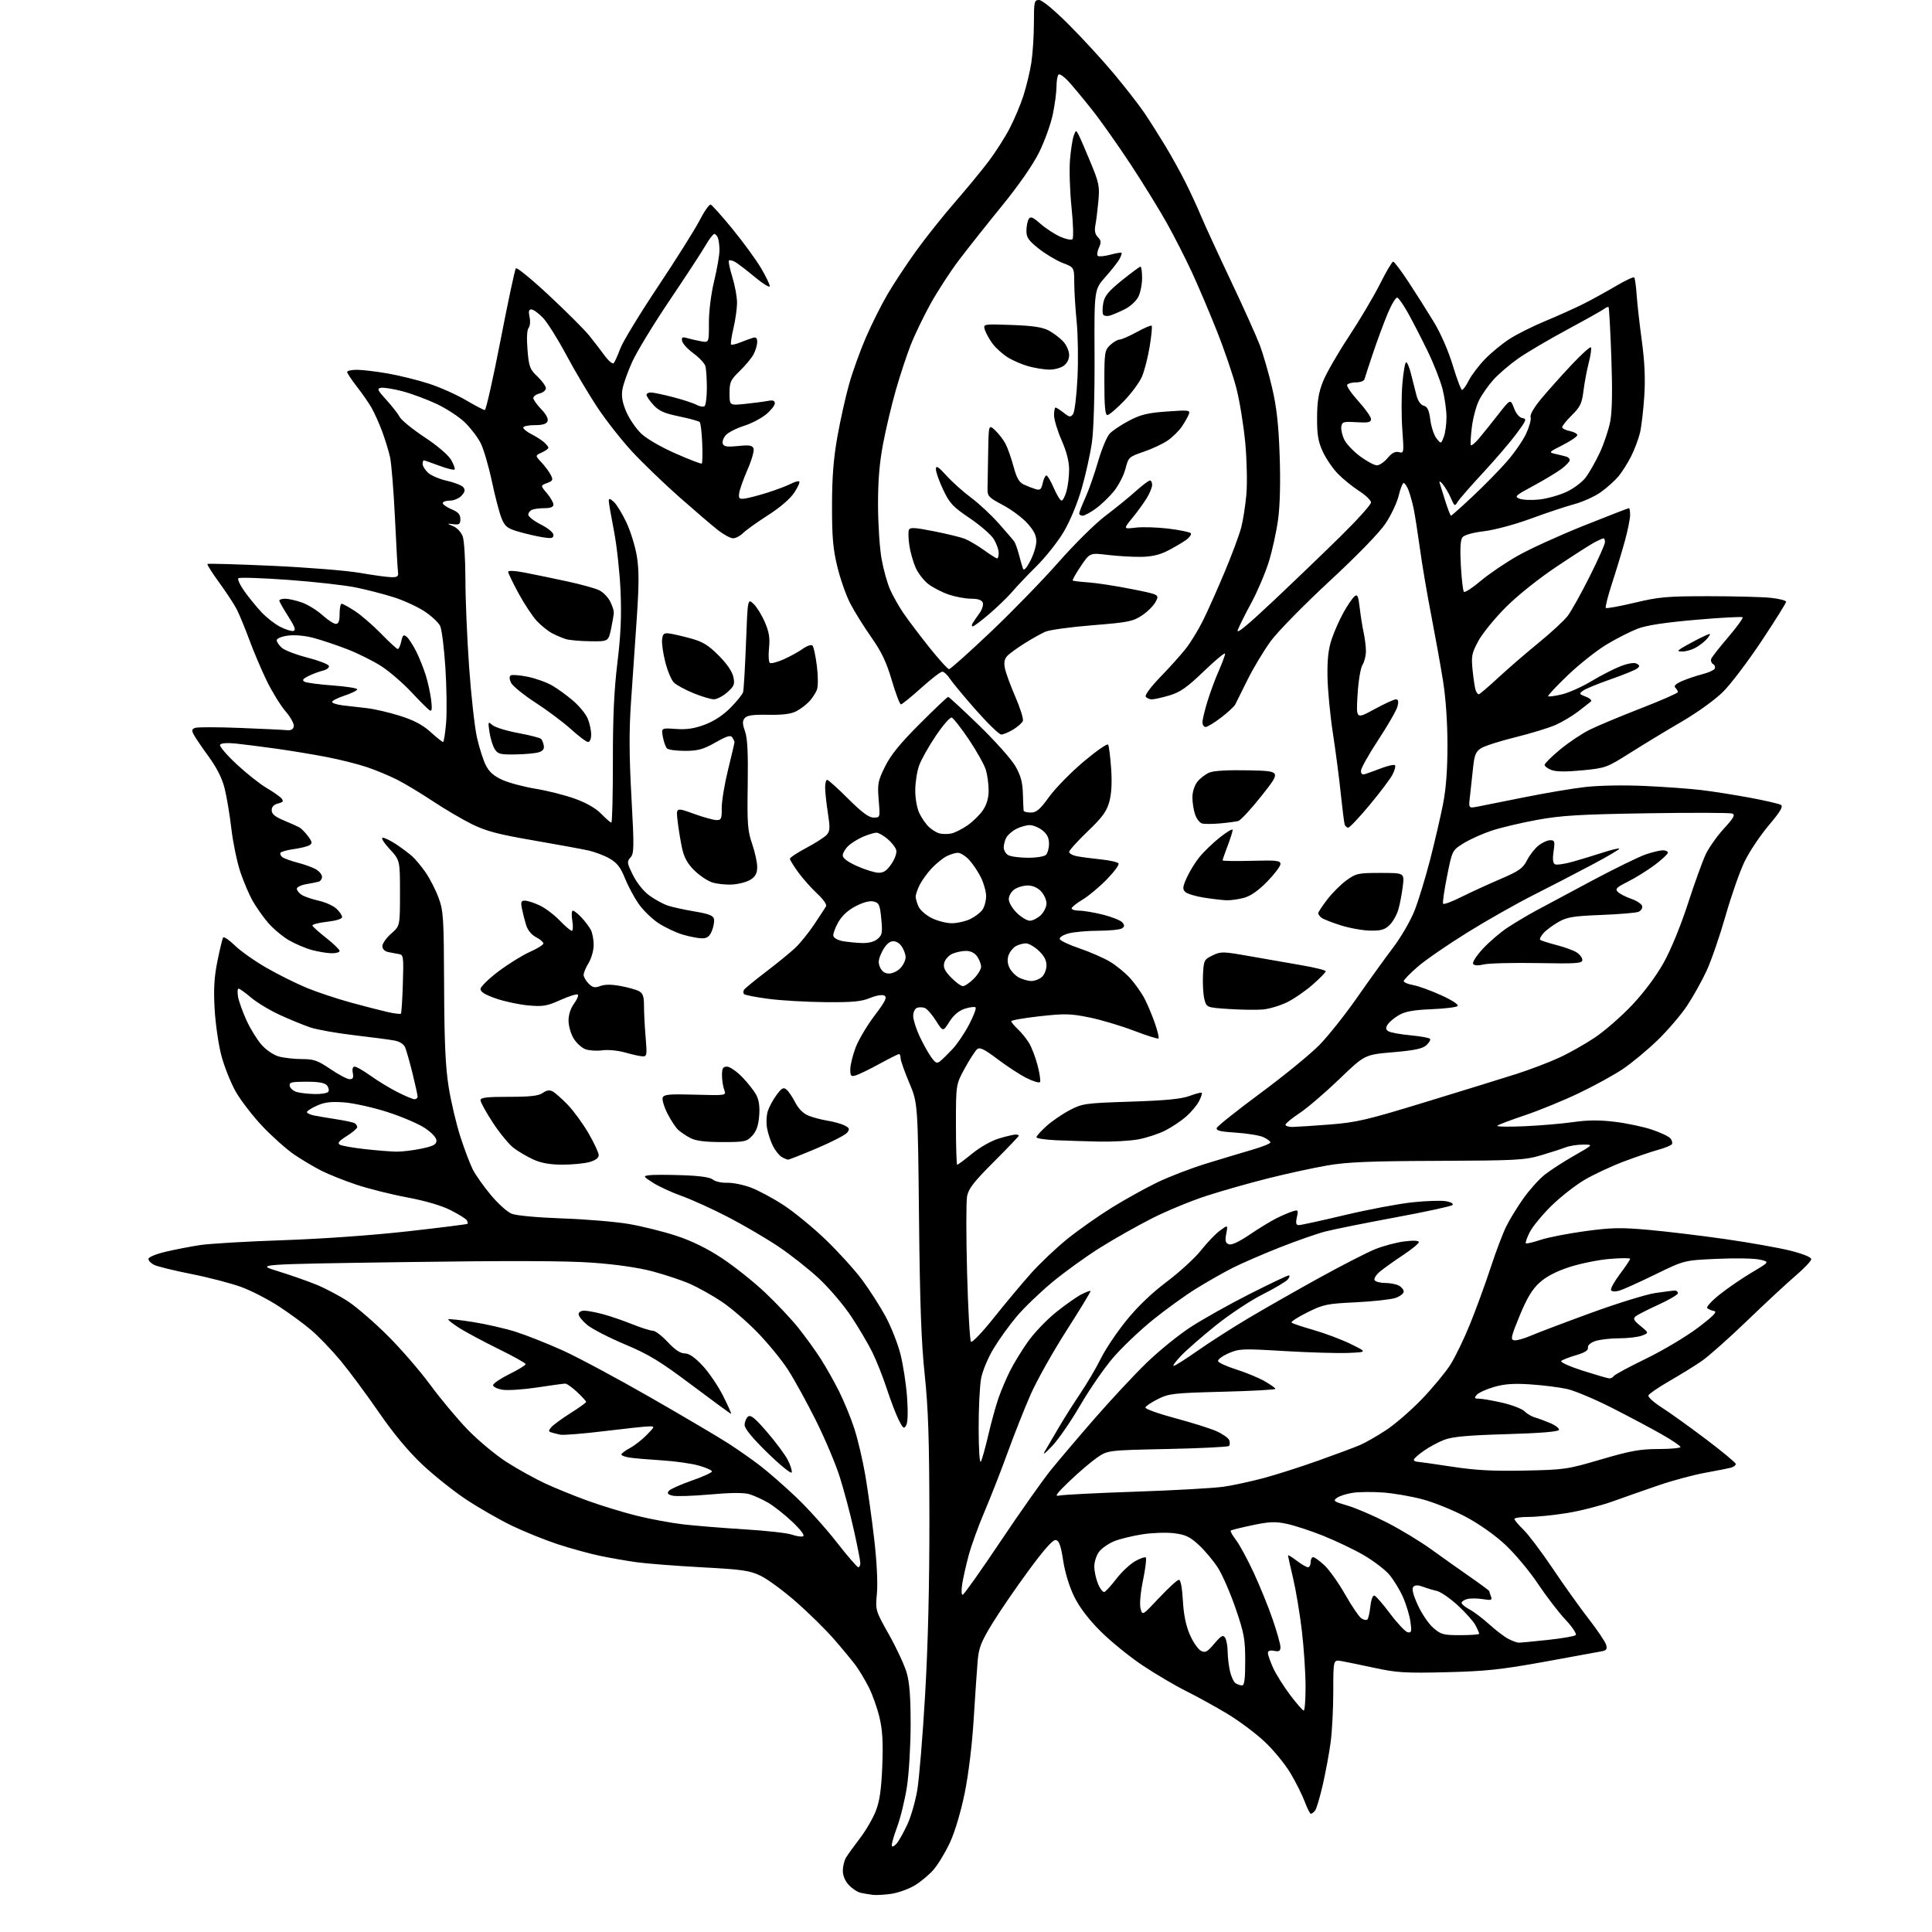 <?xml version="1.0" encoding="UTF-8" standalone="no"?>
<svg 
  version="1.1" 
  xmlns="http://www.w3.org/2000/svg" 
  xmlns:xlink="http://www.w3.org/1999/xlink" 
  xmlns:svg="http://www.w3.org/2000/svg"
  xmlns:rdf="http://www.w3.org/1999/02/22-rdf-syntax-ns#"
  xmlns:cc="http://creativecommons.org/ns#"
  xmlns:dc="http://purl.org/dc/elements/1.1/"
  viewBox="0 0 768 768"
  width="768"
  height="768"
>
<style>svg {background-color: white; }</style>"
<path stroke="none" fill="black" fill-rule="evenodd" d="M354.33,752.82C351.67,753.21 348.38,753.40 347.00,753.24C345.62,753.07 343.45,752.71 342.16,752.43C340.88,752.15 338.74,750.75 337.41,749.31C335.91,747.69 335.01,745.54 335.04,743.60C335.05,741.90 335.62,739.58 336.29,738.45C336.95,737.33 339.44,733.87 341.82,730.77C344.20,727.67 347.06,722.74 348.18,719.81C349.69,715.89 350.35,711.24 350.72,702.00C351.09,692.61 350.82,687.82 349.62,682.74C348.74,679.02 346.83,673.62 345.37,670.74C343.91,667.86 341.55,663.92 340.13,662.00C338.70,660.08 334.83,655.39 331.52,651.59C328.21,647.79 321.45,641.14 316.50,636.80C311.55,632.46 305.25,627.81 302.50,626.47C298.06,624.30 295.41,623.91 278.74,623.01C268.42,622.45 256.80,621.54 252.91,620.99C249.02,620.44 242.56,619.31 238.56,618.48C234.55,617.65 227.05,615.59 221.88,613.91C216.72,612.22 208.45,608.88 203.50,606.50C198.55,604.11 190.37,599.42 185.31,596.07C180.26,592.73 172.35,586.41 167.73,582.04C162.20,576.81 156.31,569.71 150.52,561.30C145.67,554.26 138.87,545.09 135.41,540.92C131.94,536.75 126.72,531.30 123.80,528.81C120.89,526.32 115.06,522.04 110.86,519.30C106.66,516.56 99.99,513.11 96.02,511.65C92.06,510.18 83.12,507.84 76.16,506.46C69.20,505.08 62.49,503.43 61.25,502.80C60.01,502.18 59.00,501.11 59.00,500.44C59.00,499.75 61.97,498.51 65.75,497.61C69.46,496.73 75.65,495.53 79.50,494.94C83.35,494.36 98.20,493.48 112.50,493.00C128.00,492.47 147.99,491.05 162.00,489.48C174.92,488.03 185.65,486.68 185.85,486.49C186.04,486.29 185.90,485.64 185.53,485.04C185.16,484.45 182.26,482.65 179.09,481.05C175.50,479.23 169.04,477.34 161.92,476.00C155.64,474.83 146.57,472.56 141.76,470.96C136.96,469.36 130.66,466.85 127.76,465.38C124.87,463.92 120.03,461.04 117.00,458.99C113.97,456.94 108.29,451.88 104.36,447.75C100.44,443.62 95.60,437.32 93.61,433.77C91.62,430.21 89.07,423.74 87.94,419.40C86.82,415.05 85.63,406.77 85.31,400.98C84.87,393.10 85.15,388.35 86.44,382.02C87.38,377.37 88.39,373.17 88.69,372.69C88.99,372.21 91.09,373.63 93.37,375.85C95.64,378.08 101.33,382.09 106.00,384.76C110.67,387.44 117.88,391.02 122.00,392.72C126.12,394.42 134.00,397.03 139.50,398.54C145.00,400.04 151.63,401.75 154.22,402.33C156.82,402.91 159.14,403.19 159.37,402.94C159.60,402.70 159.95,397.34 160.14,391.03C160.48,380.18 160.39,379.54 158.50,379.24C157.40,379.06 155.49,378.71 154.25,378.44C152.89,378.15 152.00,377.22 152.00,376.08C152.00,375.05 153.58,372.82 155.50,371.13C159.00,368.06 159.00,368.06 159.00,355.01C159.00,341.96 159.00,341.96 154.87,337.48C152.54,334.95 151.35,333.00 152.14,333.00C152.91,333.00 155.33,334.19 157.52,335.64C159.71,337.10 162.56,339.23 163.86,340.39C165.15,341.55 167.56,344.45 169.21,346.83C170.86,349.21 173.16,353.71 174.32,356.83C176.27,362.09 176.43,364.63 176.54,392.00C176.63,414.37 177.07,424.06 178.35,432.10C179.28,437.93 181.38,446.83 183.01,451.88C184.65,456.93 186.88,462.81 187.98,464.96C189.07,467.10 192.28,471.64 195.11,475.03C197.93,478.43 201.65,481.77 203.37,482.47C205.21,483.22 213.50,483.98 223.50,484.34C232.85,484.66 244.78,485.66 250.00,486.56C255.22,487.45 263.68,489.55 268.78,491.23C275.00,493.27 280.98,496.20 286.91,500.10C291.78,503.31 299.49,509.44 304.04,513.72C308.59,518.00 314.64,524.42 317.48,528.00C320.32,531.58 324.30,537.09 326.31,540.25C328.33,543.41 331.56,549.14 333.49,552.98C335.43,556.83 338.16,563.47 339.56,567.74C340.96,572.01 342.95,580.45 343.98,586.50C345.01,592.55 346.61,604.02 347.53,612.00C348.54,620.71 348.96,629.22 348.59,633.33C347.97,640.15 347.97,640.15 353.41,649.83C356.40,655.15 359.55,661.94 360.42,664.93C361.55,668.82 362.00,674.65 361.99,685.43C361.99,693.72 361.34,704.82 360.54,710.10C359.74,715.39 357.94,722.77 356.53,726.51C355.13,730.25 354.24,733.57 354.57,733.90C354.90,734.23 355.85,733.60 356.70,732.50C357.54,731.40 359.34,728.13 360.70,725.22C362.06,722.32 363.81,716.29 364.59,711.83C365.37,707.37 366.79,690.17 367.75,673.61C368.91,653.63 369.48,630.04 369.45,603.50C369.41,572.17 369.00,559.82 367.59,546.50C366.23,533.72 365.67,518.20 365.32,484.00C364.85,438.50 364.85,438.50 361.43,430.39C359.54,425.93 358.00,421.55 358.00,420.64C358.00,419.74 357.72,419.00 357.37,419.00C357.03,419.00 353.54,420.75 349.62,422.89C345.71,425.03 341.49,427.08 340.25,427.46C338.26,428.06 338.00,427.78 338.00,425.10C338.00,423.44 338.94,419.57 340.08,416.52C341.22,413.46 344.61,407.73 347.60,403.78C351.94,398.05 352.74,396.44 351.58,395.78C350.71,395.30 348.39,395.68 345.81,396.73C342.35,398.15 338.82,398.47 327.97,398.37C320.52,398.30 310.40,397.71 305.47,397.06C300.54,396.41 296.18,395.56 295.79,395.18C295.40,394.80 295.40,394.01 295.79,393.43C296.18,392.86 300.10,389.64 304.50,386.29C308.90,382.94 314.11,378.69 316.07,376.85C318.03,375.01 321.44,370.80 323.64,367.50C325.85,364.20 327.96,360.96 328.35,360.31C328.76,359.61 327.35,357.56 324.92,355.31C322.66,353.21 319.27,349.41 317.40,346.87C315.53,344.32 314.00,341.84 314.01,341.37C314.01,340.89 316.96,338.94 320.56,337.03C324.15,335.12 327.79,332.79 328.64,331.85C329.95,330.40 330.01,329.10 329.09,323.13C328.49,319.27 328.00,314.74 328.00,313.06C328.00,311.38 328.36,310.00 328.81,310.00C329.26,310.00 333.01,313.37 337.14,317.50C342.65,322.99 345.37,325.00 347.28,325.00C349.88,325.00 349.88,325.00 349.30,318.01C348.76,311.60 348.97,310.51 351.81,304.73C354.08,300.12 357.77,295.58 365.63,287.72C371.52,281.82 376.61,277.01 376.92,277.02C377.24,277.03 382.72,282.10 389.10,288.27C395.48,294.45 401.98,301.73 403.56,304.45C405.74,308.22 406.47,310.83 406.61,315.45C406.71,318.78 406.84,321.84 406.90,322.25C406.95,322.66 408.24,323.00 409.76,323.00C412.00,323.00 413.38,321.81 417.06,316.74C419.56,313.30 425.72,307.01 430.75,302.76C435.79,298.52 440.17,295.47 440.50,296.00C440.83,296.53 441.36,300.77 441.69,305.43C442.09,311.09 441.85,315.48 440.97,318.70C439.91,322.57 438.23,324.86 432.33,330.52C428.30,334.39 425.00,338.04 425.00,338.65C425.00,339.25 426.34,340.02 427.97,340.34C429.60,340.67 433.89,341.24 437.50,341.61C441.11,341.98 444.32,342.71 444.65,343.24C444.97,343.76 442.82,346.66 439.87,349.67C436.92,352.69 432.59,356.29 430.25,357.67C427.91,359.06 426.00,360.60 426.00,361.10C426.00,361.59 427.37,362.00 429.04,362.00C430.72,362.00 434.98,362.73 438.52,363.61C442.05,364.50 445.49,365.89 446.16,366.69C447.12,367.85 447.07,368.34 445.94,369.06C445.15,369.56 440.90,369.98 436.50,369.99C432.10,370.00 426.78,370.49 424.69,371.07C422.56,371.66 421.05,372.64 421.26,373.29C421.48,373.94 424.99,375.60 429.08,376.98C433.16,378.37 438.56,380.72 441.08,382.20C443.60,383.68 447.30,386.69 449.29,388.90C451.28,391.11 453.89,394.82 455.08,397.16C456.27,399.49 458.09,403.86 459.13,406.87C460.16,409.87 460.79,412.54 460.53,412.81C460.26,413.07 455.85,411.68 450.72,409.71C445.58,407.75 437.59,405.37 432.96,404.43C425.53,402.93 423.22,402.87 413.27,403.98C407.07,404.67 402.00,405.56 402.00,405.95C402.00,406.33 403.15,407.73 404.56,409.06C405.97,410.38 407.98,412.85 409.02,414.54C410.07,416.23 411.61,420.23 412.44,423.44C413.28,426.64 413.72,429.65 413.43,430.12C413.13,430.59 410.71,429.87 408.04,428.52C405.37,427.17 400.17,423.78 396.49,420.99C391.29,417.06 389.49,416.18 388.44,417.05C387.70,417.67 385.49,421.07 383.54,424.62C380.00,431.07 380.00,431.07 380.00,447.03C380.00,455.82 380.23,463.00 380.51,463.00C380.80,463.00 383.49,460.99 386.50,458.54C389.66,455.97 394.16,453.43 397.17,452.54C400.03,451.69 402.96,451.00 403.68,451.00C404.41,451.00 405.00,451.20 405.00,451.45C405.00,451.70 400.53,456.37 395.07,461.84C387.12,469.78 384.99,472.52 384.43,475.54C384.04,477.61 384.04,491.28 384.43,505.90C384.83,520.53 385.52,532.89 385.98,533.36C386.44,533.83 390.52,529.55 395.05,523.86C399.59,518.16 406.25,510.19 409.86,506.15C413.47,502.11 420.04,495.90 424.46,492.35C428.88,488.81 436.77,483.26 442.00,480.03C447.23,476.79 455.32,472.30 460.00,470.04C464.68,467.77 473.45,464.40 479.50,462.54C485.55,460.68 493.76,458.21 497.75,457.05C501.74,455.89 505.00,454.58 505.00,454.13C505.00,453.69 503.76,452.75 502.25,452.05C500.74,451.35 495.83,450.54 491.33,450.25C485.01,449.85 483.28,449.42 483.69,448.37C483.97,447.62 491.85,441.36 501.18,434.45C510.51,427.55 521.01,418.96 524.51,415.37C528.01,411.79 534.70,403.37 539.37,396.68C544.04,389.98 550.49,381.03 553.70,376.79C557.02,372.41 560.76,365.93 562.38,361.79C563.94,357.78 566.72,348.65 568.56,341.50C570.39,334.35 572.69,324.45 573.65,319.50C574.84,313.42 575.40,305.80 575.39,296.00C575.38,287.01 574.70,277.32 573.60,270.50C572.63,264.45 570.52,252.75 568.92,244.50C567.31,236.25 565.29,224.32 564.43,218.00C563.56,211.68 562.43,204.47 561.91,202.00C561.38,199.53 560.46,196.26 559.86,194.75C559.25,193.24 558.41,192.00 557.98,192.00C557.55,192.00 556.65,194.27 555.99,197.06C555.32,199.84 552.97,204.81 550.77,208.10C548.33,211.76 539.66,220.68 528.49,231.04C518.43,240.36 507.96,251.03 505.23,254.74C502.49,258.46 498.35,265.32 496.02,270.00C493.70,274.68 491.46,279.18 491.05,280.00C490.65,280.82 488.11,283.19 485.41,285.24C482.71,287.30 479.94,288.99 479.25,288.99C478.56,289.00 478.00,288.15 478.00,287.11C478.00,286.06 478.90,282.29 480.01,278.72C481.11,275.14 483.13,269.68 484.51,266.58C485.88,263.48 487.00,260.44 487.00,259.83C487.00,259.22 483.22,262.36 478.59,266.80C471.83,273.29 469.15,275.17 464.91,276.43C462.01,277.30 458.85,278.00 457.88,278.00C456.91,278.00 455.81,277.50 455.44,276.90C455.06,276.28 457.61,272.86 461.22,269.15C464.77,265.49 469.31,260.45 471.29,257.95C473.28,255.45 476.44,250.28 478.32,246.45C480.20,242.63 484.06,233.96 486.90,227.19C489.73,220.42 492.66,212.55 493.40,209.69C494.15,206.84 495.07,200.90 495.46,196.50C495.84,192.06 495.65,182.99 495.02,176.13C494.39,169.33 492.82,159.59 491.52,154.49C490.23,149.39 486.68,138.98 483.64,131.36C480.60,123.74 476.13,113.22 473.70,108.00C471.27,102.78 466.92,94.22 464.02,89.00C461.12,83.78 454.61,73.20 449.55,65.50C444.49,57.80 437.50,47.90 434.00,43.50C430.51,39.10 426.31,34.06 424.67,32.29C423.03,30.52 421.30,29.31 420.84,29.60C420.38,29.88 419.99,32.00 419.98,34.31C419.97,36.61 419.31,41.65 418.50,45.50C417.70,49.35 415.26,56.10 413.09,60.50C410.61,65.52 405.11,73.45 398.32,81.80C392.37,89.11 384.70,98.78 381.27,103.30C377.84,107.81 372.73,115.67 369.91,120.76C367.09,125.85 363.49,133.33 361.92,137.38C360.35,141.42 357.73,149.41 356.09,155.12C354.46,160.83 352.19,170.36 351.06,176.30C349.59,184.02 349.01,191.01 349.03,200.80C349.05,208.34 349.68,217.93 350.43,222.11C351.17,226.30 352.70,231.80 353.82,234.33C354.94,236.86 357.33,241.09 359.12,243.72C360.91,246.35 365.51,252.44 369.34,257.25C373.17,262.06 376.74,266.00 377.27,266.00C377.79,266.00 385.22,259.36 393.77,251.25C402.32,243.14 414.47,230.65 420.76,223.50C427.05,216.35 435.42,208.08 439.35,205.11C443.28,202.15 448.69,197.76 451.36,195.36C454.03,192.96 456.62,191.00 457.11,191.00C457.60,191.00 458.00,191.79 458.00,192.75C457.99,193.71 457.03,196.07 455.86,198.00C454.69,199.92 452.10,203.48 450.11,205.91C446.50,210.32 446.50,210.32 451.50,209.74C454.25,209.42 460.10,209.60 464.50,210.14C468.90,210.68 472.87,211.49 473.33,211.94C473.78,212.39 472.88,213.65 471.33,214.75C469.77,215.84 466.48,217.76 464.02,219.01C460.93,220.57 457.66,221.31 453.52,221.36C450.21,221.41 444.29,221.06 440.37,220.59C433.23,219.73 433.23,219.73 429.64,225.06C427.67,227.99 426.22,230.55 426.42,230.75C426.62,230.95 429.42,231.29 432.64,231.51C435.86,231.73 443.53,232.91 449.68,234.13C460.87,236.35 460.87,236.35 459.41,239.18C458.60,240.74 456.15,243.20 453.95,244.65C450.35,247.04 448.43,247.42 434.23,248.55C425.58,249.24 417.15,250.40 415.50,251.13C413.85,251.86 410.19,253.91 407.36,255.69C404.54,257.46 401.46,259.68 400.53,260.61C399.32,261.83 399.01,263.22 399.44,265.53C399.77,267.30 401.64,272.44 403.60,276.95C405.55,281.46 406.91,285.79 406.61,286.57C406.31,287.35 404.59,288.89 402.78,289.99C400.98,291.09 398.82,291.99 398.00,291.98C397.18,291.97 392.64,287.58 387.93,282.23C383.21,276.88 378.55,271.26 377.56,269.75C376.58,268.24 375.23,267.00 374.57,267.00C373.91,267.00 370.12,269.92 366.15,273.50C362.18,277.07 358.57,280.00 358.13,280.00C357.69,280.00 356.06,275.71 354.51,270.46C352.36,263.15 350.43,259.12 346.28,253.21C343.30,248.97 339.53,242.91 337.91,239.73C336.28,236.56 334.00,230.04 332.84,225.23C331.14,218.23 330.72,213.42 330.74,201.00C330.75,189.65 331.33,182.29 332.89,173.50C334.07,166.90 336.18,157.45 337.59,152.50C338.99,147.55 342.00,139.22 344.27,134.00C346.53,128.78 350.37,121.12 352.79,117.00C355.20,112.88 360.25,105.22 364.00,100.00C367.74,94.78 374.72,86.00 379.50,80.50C384.28,75.00 390.39,67.58 393.09,64.00C395.78,60.42 399.51,54.58 401.37,51.00C403.23,47.42 405.69,41.58 406.84,38.00C407.99,34.42 409.40,28.58 409.96,25.00C410.52,21.42 410.99,14.34 410.99,9.25C411.00,0.63 411.14,0.00 413.03,0.00C414.26,0.00 418.90,3.83 424.83,9.75C430.20,15.11 438.31,23.94 442.85,29.37C447.38,34.81 452.81,41.78 454.90,44.87C456.99,47.97 460.74,53.88 463.23,58.00C465.72,62.12 469.33,68.65 471.26,72.50C473.19,76.35 475.99,82.42 477.49,86.00C478.99,89.58 484.27,101.05 489.22,111.50C494.18,121.95 499.35,133.43 500.71,137.00C502.08,140.57 504.30,148.22 505.65,154.00C507.49,161.89 508.25,168.61 508.68,181.00C509.05,191.44 508.83,200.76 508.08,206.36C507.43,211.24 505.75,218.89 504.36,223.36C502.96,227.84 499.85,235.14 497.45,239.58C495.04,244.03 492.61,248.91 492.03,250.42C491.30,252.34 495.61,248.82 506.21,238.84C514.58,230.95 526.73,219.27 533.21,212.88C539.70,206.49 545.00,200.58 545.00,199.74C545.00,198.90 542.86,196.84 540.25,195.16C537.64,193.48 533.83,190.39 531.80,188.30C529.76,186.21 527.07,182.25 525.81,179.50C523.98,175.50 523.53,172.79 523.56,166.00C523.59,159.56 524.15,156.10 525.89,151.69C527.15,148.50 531.75,140.50 536.10,133.91C540.45,127.32 546.04,117.90 548.52,112.97C550.99,108.03 553.37,104.00 553.81,104.00C554.24,104.00 557.03,107.71 560.01,112.25C562.99,116.79 567.50,123.92 570.04,128.11C572.77,132.64 575.81,139.62 577.54,145.36C579.13,150.66 580.78,155.00 581.20,155.00C581.62,155.00 582.84,153.27 583.92,151.15C585.00,149.03 587.91,145.22 590.38,142.68C592.85,140.14 597.26,136.53 600.19,134.65C603.12,132.78 609.50,129.60 614.37,127.58C619.23,125.57 625.98,122.53 629.36,120.84C632.73,119.14 638.55,115.95 642.28,113.74C646.01,111.54 649.31,109.98 649.61,110.28C649.92,110.58 650.35,113.68 650.59,117.16C650.83,120.65 651.75,128.89 652.65,135.48C653.78,143.84 654.08,150.48 653.63,157.48C653.27,162.99 652.51,169.51 651.94,171.96C651.36,174.41 649.78,178.64 648.42,181.35C647.06,184.06 644.77,187.68 643.34,189.39C641.91,191.10 638.78,193.90 636.38,195.61C633.99,197.33 629.21,199.49 625.77,200.42C622.32,201.35 614.55,203.94 608.50,206.18C602.29,208.47 594.23,210.64 590.00,211.16C585.32,211.73 582.06,212.66 581.33,213.61C580.54,214.66 580.34,218.23 580.71,224.83C581.01,230.15 581.55,234.84 581.92,235.25C582.29,235.66 585.26,233.74 588.52,230.98C591.78,228.23 598.40,223.72 603.23,220.98C608.05,218.23 619.88,212.84 629.51,208.99C639.14,205.15 647.24,202.00 647.51,202.00C647.78,202.00 648.00,203.21 648.00,204.69C648.00,206.16 647.07,210.78 645.94,214.94C644.80,219.10 642.51,226.69 640.83,231.81C639.16,236.94 638.04,241.37 638.33,241.67C638.63,241.96 643.77,241.03 649.76,239.60C659.45,237.28 662.67,237.00 679.17,237.00C689.37,237.00 700.47,237.29 703.85,237.64C707.23,238.00 710.00,238.70 710.00,239.21C710.00,239.72 705.61,246.74 700.25,254.81C694.89,262.88 688.01,271.96 684.96,274.99C681.78,278.15 674.75,283.22 668.46,286.89C662.43,290.40 653.23,295.98 648.00,299.29C638.73,305.15 638.27,305.32 629.00,306.22C622.61,306.84 618.60,306.80 616.75,306.10C615.24,305.52 614.00,304.60 614.00,304.06C614.00,303.52 616.74,300.79 620.09,298.01C623.44,295.22 628.72,291.67 631.84,290.12C634.95,288.57 644.14,284.73 652.25,281.58C660.36,278.43 667.00,275.52 667.00,275.12C667.00,274.73 666.54,273.94 665.97,273.37C665.26,272.66 666.11,271.83 668.72,270.70C670.80,269.81 674.39,268.60 676.71,268.01C679.02,267.42 681.22,266.46 681.59,265.86C681.95,265.26 681.68,264.42 680.98,263.99C680.28,263.56 679.96,262.59 680.26,261.85C680.56,261.11 683.61,257.22 687.04,253.22C690.46,249.21 693.02,245.68 692.71,245.38C692.40,245.07 684.06,245.52 674.17,246.38C661.91,247.44 654.55,248.56 651.02,249.90C648.17,250.99 642.61,253.81 638.67,256.18C634.73,258.55 627.78,264.05 623.24,268.40C618.69,272.75 615.18,276.51 615.43,276.76C615.68,277.02 618.15,276.68 620.91,276.02C623.67,275.36 628.98,272.97 632.71,270.72C636.45,268.47 641.66,265.80 644.31,264.79C647.28,263.66 649.69,263.29 650.62,263.81C651.85,264.50 651.89,264.85 650.81,265.73C650.09,266.32 645.35,268.25 640.29,270.02C635.22,271.78 630.27,273.82 629.29,274.54C627.63,275.75 627.72,275.93 630.41,276.96C632.01,277.57 632.91,278.43 632.41,278.86C631.91,279.29 629.62,281.08 627.33,282.84C625.04,284.60 620.99,287.01 618.33,288.19C615.67,289.36 608.49,291.56 602.36,293.07C596.23,294.58 590.08,296.55 588.70,297.46C586.61,298.83 586.08,300.16 585.56,305.30C585.21,308.71 584.67,313.70 584.35,316.40C583.77,321.30 583.77,321.30 587.14,320.69C588.99,320.35 597.25,318.70 605.50,317.02C613.75,315.34 624.77,313.47 630.00,312.87C635.63,312.22 645.33,312.04 653.82,312.43C661.69,312.78 671.82,313.52 676.32,314.06C680.82,314.60 689.48,315.97 695.56,317.09C701.64,318.22 707.21,319.51 707.95,319.97C708.94,320.58 707.71,322.64 703.07,328.14C699.65,332.19 695.33,338.66 693.47,342.53C691.60,346.39 688.21,356.07 685.94,364.03C683.66,371.99 680.29,381.79 678.44,385.81C676.59,389.83 673.07,396.13 670.63,399.81C668.18,403.49 662.87,409.68 658.84,413.57C654.80,417.46 648.64,422.57 645.14,424.93C641.64,427.29 633.77,431.62 627.64,434.54C621.51,437.47 611.86,441.42 606.19,443.33C600.52,445.23 595.57,447.11 595.19,447.50C594.81,447.89 599.67,447.98 606.00,447.70C612.33,447.42 621.07,446.67 625.44,446.04C631.17,445.22 635.76,445.19 641.98,445.94C646.71,446.52 653.35,447.92 656.73,449.07C660.11,450.21 663.39,451.76 664.02,452.53C664.65,453.29 664.92,454.32 664.61,454.82C664.30,455.32 661.90,456.31 659.28,457.03C656.65,457.74 650.45,459.85 645.50,461.71C640.55,463.58 633.49,466.88 629.80,469.06C626.12,471.24 620.19,475.90 616.63,479.41C613.06,482.93 609.23,487.59 608.11,489.78C607.00,491.96 606.30,493.96 606.55,494.22C606.81,494.47 609.40,493.88 612.32,492.89C615.23,491.91 623.19,490.35 630.00,489.42C640.63,487.97 644.22,487.90 655.44,488.90C662.62,489.55 676.35,491.20 685.94,492.58C695.54,493.95 707.13,496.02 711.69,497.16C716.68,498.41 720.00,499.76 720.00,500.52C720.00,501.23 717.19,504.21 713.75,507.14C710.31,510.08 701.62,518.15 694.44,525.07C687.26,531.98 679.16,539.18 676.44,541.05C673.72,542.92 667.93,546.50 663.57,549.01C659.21,551.52 655.47,554.09 655.26,554.72C655.05,555.35 657.45,557.51 660.60,559.52C663.74,561.53 671.65,567.20 678.16,572.12C684.67,577.04 690.00,581.47 690.00,581.96C690.00,582.46 689.21,583.09 688.25,583.37C687.29,583.65 682.60,584.59 677.84,585.45C673.08,586.32 664.75,588.56 659.34,590.42C653.93,592.28 645.67,595.18 640.98,596.86C636.29,598.54 628.19,600.61 622.98,601.45C617.77,602.30 610.91,602.99 607.75,603.00C604.59,603.00 602.00,603.36 602.00,603.80C602.00,604.25 603.61,606.16 605.57,608.05C607.54,609.95 612.78,616.90 617.22,623.50C621.65,630.10 628.08,639.10 631.50,643.50C634.91,647.90 638.03,652.50 638.41,653.72C638.98,655.51 638.67,656.02 636.81,656.40C635.54,656.66 625.27,658.53 614.00,660.57C596.63,663.71 590.68,664.34 575.00,664.73C558.72,665.13 555.30,664.93 546.50,663.03C541.00,661.85 535.04,660.62 533.25,660.31C530.00,659.74 530.00,659.74 530.00,672.30C530.00,679.20 529.52,688.38 528.94,692.68C528.36,696.98 526.95,704.55 525.82,709.50C524.69,714.45 523.31,719.06 522.76,719.75C522.21,720.44 521.46,721.00 521.09,721.00C520.73,721.00 519.64,718.86 518.68,716.25C517.71,713.64 515.16,708.54 513.01,704.91C510.86,701.29 506.20,695.61 502.65,692.29C499.10,688.97 492.44,684.00 487.85,681.24C483.26,678.48 475.88,674.41 471.45,672.20C467.02,669.99 459.19,665.36 454.05,661.93C448.92,658.49 441.45,652.42 437.46,648.43C432.70,643.67 429.12,638.96 427.03,634.72C425.10,630.80 423.37,625.16 422.63,620.38C421.71,614.41 421.01,612.43 419.73,612.19C418.56,611.96 415.21,615.72 408.77,624.47C403.67,631.40 397.17,640.90 394.33,645.58C389.97,652.74 389.07,655.07 388.63,660.29C388.34,663.71 387.63,674.15 387.05,683.50C386.42,693.69 384.98,705.47 383.46,712.90C381.96,720.22 379.58,728.21 377.63,732.42C375.82,736.33 372.85,741.24 371.03,743.31C369.21,745.38 365.80,748.21 363.44,749.59C361.09,750.97 356.99,752.42 354.33,752.82zM518.25,679.98C518.66,679.99 518.99,675.61 518.98,670.25C518.97,664.89 518.30,654.96 517.50,648.18C516.70,641.41 515.13,632.03 514.02,627.35C512.91,622.67 512.00,618.60 512.00,618.30C512.00,618.01 513.54,618.94 515.43,620.38C517.32,621.82 519.35,623.00 519.93,623.00C520.52,623.00 521.00,622.10 521.00,621.00C521.00,619.90 521.46,619.00 522.01,619.00C522.57,619.00 524.59,620.46 526.50,622.25C528.41,624.04 532.13,629.28 534.76,633.90C537.39,638.53 540.30,642.79 541.22,643.37C542.15,643.95 543.20,644.13 543.57,643.76C543.94,643.40 544.47,641.03 544.75,638.51C545.06,635.78 545.72,634.07 546.38,634.28C547.00,634.48 549.84,637.76 552.69,641.57C555.55,645.38 558.65,648.66 559.59,648.85C561.07,649.16 561.22,648.60 560.68,644.71C560.34,642.23 558.99,637.77 557.68,634.80C556.36,631.83 553.84,627.75 552.09,625.75C550.33,623.75 545.76,620.31 541.94,618.10C538.12,615.90 530.94,612.48 525.99,610.49C521.03,608.51 514.50,606.37 511.47,605.74C506.91,604.78 504.59,604.87 497.81,606.30C493.33,607.24 489.46,608.21 489.23,608.44C488.99,608.68 489.95,610.38 491.36,612.23C492.77,614.08 495.93,619.91 498.38,625.19C500.83,630.48 504.23,638.83 505.92,643.77C507.61,648.70 509.00,653.63 509.00,654.73C509.00,656.32 508.49,656.63 506.50,656.24C504.81,655.92 504.01,656.21 504.02,657.13C504.03,657.89 504.96,660.52 506.08,663.00C507.21,665.48 510.23,670.30 512.81,673.73C515.39,677.15 517.84,679.96 518.25,679.98zM493.75,669.98C494.67,670.00 495.00,667.39 494.99,660.25C494.99,651.58 494.57,649.27 491.18,639.38C489.08,633.26 485.91,625.98 484.13,623.20C482.35,620.43 478.94,616.36 476.56,614.16C473.00,610.88 471.26,610.05 466.75,609.49C463.74,609.11 458.06,609.30 454.13,609.91C450.21,610.52 445.19,611.74 442.98,612.63C440.77,613.51 438.07,615.37 436.98,616.75C435.89,618.14 435.00,620.79 435.00,622.67C435.00,624.54 435.67,627.66 436.49,629.62C437.30,631.58 438.44,633.02 439.00,632.83C439.57,632.64 441.71,630.29 443.77,627.61C445.82,624.93 449.16,621.79 451.18,620.63C453.20,619.47 455.14,618.80 455.48,619.14C455.82,619.49 455.32,623.53 454.38,628.13C453.35,633.10 452.95,637.67 453.38,639.39C454.11,642.27 454.11,642.27 460.80,635.14C464.49,631.21 468.01,628.00 468.63,628.00C469.33,628.00 469.92,631.09 470.21,636.25C470.52,641.85 471.41,646.20 472.97,649.79C474.24,652.70 476.21,655.57 477.33,656.18C479.11,657.13 479.83,656.76 482.70,653.39C485.43,650.18 486.17,649.76 486.99,651.00C487.53,651.83 487.99,654.30 488.01,656.50C488.03,658.70 488.45,662.25 488.95,664.40C489.45,666.54 490.45,668.67 491.18,669.13C491.90,669.59 493.06,669.98 493.75,669.98zM603.71,652.99C604.38,653.00 609.55,652.51 615.21,651.90C620.87,651.30 625.89,650.43 626.38,649.98C626.86,649.52 625.04,646.78 622.28,643.82C619.54,640.90 614.58,634.42 611.25,629.43C607.92,624.45 602.07,617.47 598.24,613.93C594.03,610.04 587.78,605.66 582.40,602.82C577.50,600.25 569.90,597.18 565.50,596.01C561.10,594.83 554.07,593.61 549.88,593.30C545.70,592.99 540.24,593.04 537.77,593.41C535.29,593.78 532.45,594.68 531.45,595.42C529.80,596.62 530.21,596.92 535.56,598.47C538.83,599.41 545.93,602.46 551.34,605.23C556.74,608.00 564.62,612.77 568.84,615.82C573.05,618.87 579.99,623.79 584.25,626.75C588.51,629.71 592.00,632.29 592.00,632.48C592.00,632.68 592.30,633.62 592.67,634.57C593.25,636.10 592.85,636.23 589.42,635.68C587.26,635.34 584.49,635.32 583.25,635.64C582.01,635.97 581.00,636.65 581.00,637.16C581.00,637.67 582.44,638.86 584.19,639.80C585.95,640.73 589.46,643.40 592.01,645.71C594.55,648.03 597.95,650.61 599.56,651.46C601.18,652.30 603.04,652.99 603.71,652.99zM580.53,650.00C584.64,650.00 588.00,649.75 588.00,649.45C588.00,649.15 587.35,647.64 586.55,646.10C585.75,644.55 582.56,640.98 579.47,638.14C576.37,635.31 572.63,632.74 571.17,632.42C569.70,632.10 567.24,631.36 565.69,630.77C563.74,630.04 562.57,630.03 561.84,630.76C561.12,631.48 561.64,633.67 563.55,637.93C565.06,641.30 567.82,645.39 569.68,647.03C572.79,649.76 573.68,650.00 580.53,650.00zM382.66,633.98C383.12,633.97 389.90,624.41 397.72,612.73C405.55,601.05 414.55,588.29 417.72,584.37C420.90,580.45 428.74,571.22 435.14,563.87C441.55,556.52 450.77,546.62 455.64,541.88C460.51,537.14 468.45,530.69 473.27,527.55C478.10,524.41 488.63,518.50 496.69,514.42C504.74,510.34 511.76,507.00 512.29,507.00C512.81,507.00 512.65,507.71 511.93,508.59C511.20,509.46 506.69,512.14 501.91,514.55C497.12,516.95 488.78,522.48 483.35,526.83C477.93,531.18 471.72,536.60 469.55,538.87C467.37,541.14 466.02,542.99 466.55,542.97C467.07,542.95 471.32,540.26 476.00,536.98C480.68,533.70 489.68,527.93 496.00,524.16C502.32,520.39 514.97,513.19 524.10,508.14C533.24,503.10 543.36,497.90 546.60,496.59C549.85,495.27 555.09,493.88 558.25,493.48C561.89,493.03 564.00,493.14 564.00,493.77C564.00,494.32 561.19,496.63 557.75,498.90C554.31,501.18 550.21,504.11 548.62,505.41C547.04,506.71 546.05,508.28 546.43,508.89C546.81,509.50 548.70,510.00 550.62,510.00C552.55,510.00 555.00,510.47 556.07,511.04C557.13,511.60 558.00,512.69 558.00,513.44C558.00,514.19 556.54,515.31 554.76,515.94C552.97,516.56 545.88,517.34 539.01,517.68C527.38,518.24 526.02,518.53 519.65,521.71C515.88,523.59 513.08,525.41 513.42,525.75C513.76,526.10 517.75,527.44 522.27,528.73C526.80,530.03 533.42,532.53 537.00,534.29C543.50,537.49 543.50,537.49 536.00,537.81C531.88,537.99 520.46,537.65 510.64,537.07C493.72,536.06 492.55,536.11 488.30,537.98C485.84,539.07 483.99,540.47 484.20,541.09C484.40,541.71 487.70,543.21 491.54,544.42C495.37,545.64 500.41,547.73 502.74,549.07C505.08,550.41 506.99,551.77 506.99,552.10C507.00,552.43 497.55,552.95 486.00,553.24C466.53,553.74 464.67,553.95 460.30,556.14C457.71,557.44 455.46,558.95 455.30,559.50C455.15,560.05 460.43,561.95 467.04,563.72C473.65,565.48 481.07,567.82 483.54,568.91C486.01,570.01 488.30,571.62 488.64,572.49C488.97,573.37 488.93,574.40 488.54,574.79C488.15,575.18 477.15,575.73 464.08,576.00C440.33,576.50 440.33,576.50 436.04,579.47C433.68,581.11 428.76,585.30 425.12,588.80C419.99,593.71 419.06,595.00 421.00,594.52C422.38,594.18 436.10,593.48 451.50,592.96C466.90,592.44 482.65,591.55 486.50,590.98C490.35,590.41 497.60,588.83 502.61,587.48C507.63,586.12 517.30,583.02 524.11,580.59C530.93,578.16 538.30,575.41 540.50,574.48C542.70,573.55 547.46,570.83 551.09,568.43C554.71,566.03 561.13,560.45 565.35,556.03C569.58,551.60 574.60,545.54 576.52,542.54C578.43,539.55 581.97,532.24 584.38,526.30C586.78,520.36 590.45,510.32 592.52,504.00C594.59,497.68 597.40,490.25 598.76,487.50C600.12,484.75 603.20,479.73 605.60,476.35C608.00,472.97 611.79,468.75 614.04,466.97C616.28,465.19 621.57,461.77 625.79,459.37C633.45,455.00 633.45,455.00 629.29,455.00C627.00,455.00 623.86,455.50 622.32,456.10C620.77,456.71 616.35,458.13 612.50,459.27C606.08,461.16 602.70,461.34 571.50,461.46C544.37,461.56 535.49,461.93 527.56,463.30C522.09,464.24 511.51,466.54 504.06,468.42C496.60,470.29 485.55,473.43 479.50,475.40C473.45,477.36 463.77,481.36 458.00,484.28C452.23,487.20 442.93,492.45 437.35,495.95C431.76,499.45 423.22,505.61 418.36,509.64C413.50,513.67 407.15,519.78 404.23,523.22C401.32,526.66 397.16,532.42 394.99,536.02C392.77,539.68 390.58,544.93 390.01,547.92C389.46,550.87 389.01,559.85 389.03,567.89C389.05,576.44 389.41,581.88 389.91,581.00C390.38,580.17 391.71,575.44 392.86,570.47C394.01,565.51 395.81,558.97 396.85,555.95C397.89,552.93 399.97,547.99 401.49,544.98C403.00,541.96 406.23,536.69 408.67,533.26C411.10,529.82 416.11,524.59 419.80,521.63C423.48,518.67 428.00,515.49 429.84,514.55C431.68,513.62 433.33,513.00 433.51,513.18C433.69,513.36 429.38,520.45 423.94,528.94C418.50,537.44 412.06,548.92 409.63,554.47C407.20,560.02 403.11,570.35 400.54,577.43C397.98,584.51 393.86,595.02 391.40,600.80C388.93,606.57 386.07,614.49 385.03,618.40C383.99,622.30 382.84,627.41 382.48,629.75C382.12,632.09 382.20,633.99 382.66,633.98zM341.17,623.00C341.63,623.00 342.00,622.27 342.00,621.37C342.00,620.47 340.83,614.51 339.40,608.12C337.98,601.73 335.45,592.23 333.78,587.00C332.12,581.77 327.83,571.65 324.25,564.50C320.68,557.35 315.72,548.35 313.24,544.50C310.76,540.65 305.30,533.97 301.11,529.67C296.93,525.36 290.51,519.84 286.85,517.40C283.19,514.97 277.59,511.83 274.42,510.42C271.24,509.01 264.57,506.78 259.61,505.45C253.84,503.90 245.15,502.64 235.54,501.94C225.12,501.18 202.22,501.11 161.00,501.70C101.50,502.56 101.50,502.56 110.50,505.33C115.45,506.85 122.38,509.28 125.90,510.73C129.42,512.17 135.05,515.16 138.40,517.36C141.76,519.57 148.82,525.68 154.10,530.94C159.38,536.20 167.00,545.00 171.04,550.50C175.08,556.00 181.76,564.01 185.90,568.29C190.04,572.57 197.00,578.38 201.38,581.18C205.75,583.99 212.69,587.83 216.79,589.73C220.90,591.63 228.48,594.71 233.63,596.57C238.79,598.44 247.39,601.08 252.75,602.44C258.11,603.79 266.55,605.37 271.50,605.95C276.45,606.52 287.48,607.42 296.00,607.94C304.52,608.46 312.95,609.40 314.73,610.03C316.50,610.66 318.53,610.97 319.23,610.71C320.01,610.42 318.43,608.26 315.07,605.05C312.08,602.20 307.73,598.75 305.40,597.39C303.07,596.02 299.67,594.47 297.83,593.94C295.64,593.30 290.29,593.35 282.18,594.08C275.40,594.68 268.73,594.90 267.34,594.55C265.44,594.07 265.08,593.60 265.88,592.64C266.46,591.94 270.55,590.11 274.97,588.57C279.39,587.03 283.00,585.39 283.00,584.92C283.00,584.44 280.64,583.39 277.75,582.58C274.86,581.76 268.23,580.83 263.00,580.51C257.77,580.18 252.04,579.69 250.25,579.41C248.46,579.14 247.00,578.58 247.00,578.18C247.00,577.78 248.53,576.63 250.41,575.62C252.28,574.61 255.30,572.26 257.11,570.39C260.37,567.03 260.37,567.00 257.95,567.01C256.60,567.02 248.61,567.87 240.19,568.90C231.77,569.93 223.89,570.56 222.69,570.30C221.48,570.04 219.89,569.63 219.14,569.40C218.00,569.04 217.99,568.71 219.12,567.36C219.86,566.47 223.28,563.96 226.73,561.78C230.18,559.60 233.00,557.58 233.00,557.28C233.00,556.98 231.39,555.22 229.43,553.37C227.46,551.52 225.33,550.00 224.68,550.01C224.03,550.01 219.00,550.70 213.50,551.54C208.00,552.37 201.81,552.78 199.75,552.44C197.69,552.10 196.00,551.29 196.00,550.63C196.00,549.97 198.93,547.99 202.50,546.22C206.07,544.46 208.98,542.68 208.95,542.26C208.92,541.84 204.09,539.14 198.20,536.25C192.32,533.36 185.32,529.62 182.65,527.94C179.98,526.25 177.98,524.68 178.21,524.45C178.44,524.22 182.88,524.71 188.06,525.53C193.25,526.35 200.93,528.12 205.12,529.45C209.32,530.79 217.64,534.09 223.62,536.79C229.61,539.49 245.30,547.90 258.50,555.47C271.70,563.05 285.65,571.28 289.50,573.76C293.35,576.24 299.08,580.26 302.22,582.68C305.37,585.10 311.72,590.65 316.33,595.01C320.94,599.37 328.23,607.46 332.53,612.97C336.83,618.49 340.72,623.00 341.17,623.00zM314.71,585.32C314.49,585.97 310.19,582.48 305.15,577.57C299.10,571.67 296.00,567.89 296.00,566.44C296.00,565.23 296.60,563.75 297.34,563.14C298.38,562.27 300.03,563.60 304.92,569.26C308.35,573.24 312.05,578.22 313.14,580.32C314.23,582.43 314.93,584.68 314.71,585.32zM606.00,584.58C621.91,584.26 623.00,584.10 636.50,580.13C648.16,576.71 651.96,576.02 659.25,576.01C664.06,576.01 668.00,575.64 668.00,575.20C668.00,574.76 664.62,572.48 660.49,570.13C656.37,567.78 647.48,563.06 640.74,559.63C634.01,556.21 626.02,552.85 623.00,552.16C619.98,551.48 613.44,550.65 608.47,550.32C601.67,549.87 598.07,550.13 593.85,551.35C590.78,552.25 587.70,553.66 587.01,554.49C585.96,555.76 586.10,556.00 587.93,556.00C589.13,556.00 593.28,556.72 597.16,557.60C601.03,558.49 605.02,560.02 606.01,561.01C606.99,561.99 608.86,563.10 610.15,563.46C611.44,563.82 614.20,564.84 616.28,565.72C618.36,566.61 619.90,567.82 619.70,568.41C619.46,569.12 612.21,569.71 598.92,570.10C583.64,570.54 577.42,571.10 574.19,572.32C571.83,573.22 568.12,575.20 565.97,576.73C563.81,578.25 562.03,579.84 562.02,580.25C562.01,580.66 562.56,581.02 563.25,581.04C563.94,581.07 570.12,581.95 577.00,583.00C586.56,584.47 593.38,584.84 606.00,584.58zM418.27,574.79C415.15,578.06 414.31,578.62 415.50,576.63C416.44,575.05 418.81,571.00 420.77,567.63C422.73,564.26 426.61,558.12 429.38,554.00C432.16,549.88 435.86,543.58 437.62,540.00C439.38,536.42 443.90,529.67 447.67,525.00C452.14,519.46 457.76,514.06 463.82,509.50C468.93,505.65 475.06,500.02 477.45,497.00C479.84,493.98 483.21,490.45 484.95,489.18C488.12,486.85 488.12,486.85 487.45,490.42C486.92,493.23 487.13,494.11 488.46,494.62C489.54,495.04 492.50,493.66 496.82,490.74C500.49,488.25 505.30,485.33 507.50,484.24C509.70,483.15 512.56,481.93 513.85,481.53C516.05,480.85 516.16,481.00 515.52,483.90C515.00,486.28 515.19,487.00 516.33,487.00C517.14,487.00 525.39,485.20 534.66,482.99C543.92,480.79 556.00,478.51 561.50,477.93C567.00,477.35 573.02,477.16 574.88,477.51C576.84,477.87 577.89,478.51 577.38,479.02C576.89,479.51 566.68,481.72 554.68,483.94C542.69,486.16 530.13,488.69 526.77,489.56C523.42,490.43 515.23,493.30 508.58,495.93C501.94,498.56 493.59,502.19 490.03,503.98C486.47,505.78 479.95,509.49 475.53,512.22C471.11,514.95 463.26,520.63 458.08,524.83C452.89,529.04 445.79,535.83 442.29,539.93C438.80,544.03 432.97,552.49 429.35,558.73C425.72,564.97 420.74,572.20 418.27,574.79zM360.24,566.54C359.34,568.14 358.99,567.90 357.25,564.43C356.16,562.27 354.03,556.67 352.50,552.00C350.97,547.33 348.38,540.80 346.75,537.50C345.12,534.20 341.36,527.83 338.40,523.35C335.43,518.87 329.68,512.10 325.60,508.29C321.53,504.49 314.22,498.72 309.35,495.47C304.48,492.22 295.55,486.99 289.50,483.85C283.45,480.70 275.14,476.92 271.03,475.44C266.92,473.96 261.75,471.58 259.53,470.14C255.67,467.65 255.61,467.52 258.00,467.17C259.37,466.96 265.27,466.96 271.11,467.16C278.28,467.40 282.27,467.98 283.41,468.92C284.34,469.69 286.87,470.25 289.03,470.17C291.20,470.09 295.43,470.94 298.44,472.06C301.45,473.19 307.33,476.34 311.50,479.06C315.67,481.79 323.18,487.95 328.19,492.76C333.20,497.57 339.73,504.77 342.70,508.76C345.67,512.75 349.87,519.32 352.05,523.35C354.22,527.38 356.87,534.08 357.93,538.23C358.99,542.39 360.18,550.05 360.56,555.26C360.99,561.15 360.87,565.41 360.24,566.54zM290.60,562.00C290.37,562.00 283.35,556.87 275.01,550.60C262.32,541.08 257.95,538.41 248.38,534.39C242.08,531.74 235.37,528.28 233.46,526.71C231.56,525.14 230.00,523.21 230.00,522.43C230.00,521.61 230.96,521.01 232.25,521.01C233.49,521.02 236.79,521.63 239.59,522.38C242.39,523.12 247.64,524.92 251.26,526.37C254.88,527.82 258.61,529.00 259.55,529.00C260.49,529.00 263.14,531.02 265.45,533.50C268.29,536.56 270.46,538.00 272.18,538.00C273.94,538.00 276.14,539.52 279.29,542.88C281.80,545.56 285.47,550.96 287.44,554.88C289.41,558.80 290.84,562.00 290.60,562.00zM639.69,547.93C640.35,547.97 641.16,547.55 641.49,547.01C641.83,546.47 647.59,543.35 654.30,540.10C661.01,536.84 670.27,531.32 674.88,527.84C681.10,523.14 682.78,521.41 681.38,521.15C680.35,520.96 679.12,520.44 678.65,520.00C678.18,519.56 680.43,517.10 683.65,514.54C686.87,511.98 692.65,508.03 696.50,505.75C703.50,501.60 703.50,501.60 699.50,500.71C697.30,500.22 689.65,500.08 682.50,500.41C669.50,500.99 669.50,500.99 658.00,506.61C651.67,509.70 645.27,512.59 643.76,513.04C642.14,513.52 640.78,513.46 640.43,512.88C640.10,512.35 641.67,509.48 643.91,506.50C646.16,503.52 648.00,500.78 648.00,500.41C648.00,500.04 644.29,500.06 639.75,500.45C635.21,500.84 628.00,502.32 623.72,503.72C618.53,505.43 614.61,507.49 611.97,509.89C609.04,512.56 606.99,515.98 604.09,523.00C600.66,531.33 600.39,532.54 601.90,532.79C602.85,532.96 605.85,532.12 608.56,530.95C611.28,529.77 622.05,525.69 632.50,521.88C642.95,518.07 654.42,514.52 658.00,514.00C661.58,513.47 665.06,513.03 665.75,513.02C666.44,513.01 667.00,513.48 667.00,514.06C667.00,514.64 663.51,516.70 659.25,518.64C654.99,520.59 650.90,522.67 650.16,523.29C649.07,524.18 649.46,524.93 652.16,527.13C655.50,529.86 655.50,529.86 652.68,530.93C651.14,531.52 647.04,532.00 643.58,532.00C640.13,532.00 635.87,532.50 634.13,533.10C632.18,533.78 631.06,534.80 631.23,535.73C631.42,536.78 629.95,537.70 626.50,538.71C623.75,539.51 621.10,540.55 620.62,541.01C620.13,541.48 623.92,543.19 629.12,544.86C634.28,546.50 639.04,547.89 639.69,547.93zM223.50,462.97C218.63,462.96 215.14,462.34 212.03,460.93C209.57,459.81 206.03,457.74 204.17,456.32C202.31,454.90 198.59,450.36 195.89,446.24C193.20,442.12 191.00,438.13 191.00,437.37C191.00,436.29 193.39,436.00 202.28,436.00C210.83,436.00 214.09,435.63 215.76,434.46C217.33,433.36 218.48,433.19 219.73,433.88C220.70,434.41 223.38,436.79 225.69,439.17C227.99,441.55 231.70,446.64 233.94,450.48C236.17,454.33 238.00,458.24 238.00,459.19C238.00,460.32 236.72,461.26 234.25,461.95C232.19,462.52 227.35,462.98 223.50,462.97zM313.26,460.97C312.84,460.95 311.71,460.48 310.75,459.92C309.79,459.36 308.25,457.46 307.33,455.70C306.41,453.94 305.34,450.74 304.94,448.60C304.53,446.42 304.67,443.32 305.24,441.60C305.81,439.89 307.38,437.02 308.73,435.20C310.76,432.47 311.43,432.11 312.66,433.13C313.48,433.81 315.04,436.12 316.13,438.26C317.38,440.70 319.30,442.64 321.31,443.46C323.06,444.19 326.52,445.10 329.00,445.50C331.48,445.90 334.52,446.76 335.77,447.40C337.68,448.39 337.84,448.83 336.77,450.23C336.07,451.14 330.67,453.94 324.76,456.44C318.85,458.95 313.68,460.99 313.26,460.97zM157.50,457.80C159.70,457.84 164.20,457.30 167.50,456.61C172.31,455.59 173.50,454.96 173.50,453.42C173.50,452.25 171.70,450.30 168.88,448.41C166.33,446.71 159.58,443.83 153.88,442.01C148.17,440.19 140.45,438.48 136.72,438.21C131.55,437.84 128.99,438.15 125.97,439.52C123.78,440.50 122.00,441.65 122.00,442.07C122.00,442.50 123.24,443.09 124.75,443.40C126.26,443.71 130.32,444.40 133.76,444.93C137.20,445.46 140.46,446.17 141.01,446.50C141.55,446.84 142.00,447.54 142.00,448.05C142.00,448.56 140.13,450.16 137.83,451.60C134.67,453.60 134.01,454.43 135.11,455.04C135.91,455.49 140.37,456.27 145.03,456.79C149.69,457.31 155.30,457.76 157.50,457.80zM287.08,453.99C280.35,453.99 276.61,453.52 274.50,452.42C272.85,451.56 270.67,450.11 269.64,449.18C268.62,448.26 266.68,445.32 265.32,442.65C263.97,439.98 263.12,437.12 263.44,436.30C263.92,435.05 266.08,434.85 276.39,435.15C288.76,435.50 288.76,435.50 287.88,433.18C287.40,431.91 287.00,429.32 287.00,427.43C287.00,424.67 287.39,424.00 289.00,424.00C290.10,424.00 292.84,425.89 295.08,428.20C297.32,430.51 299.85,433.74 300.69,435.37C301.72,437.36 302.08,440.07 301.78,443.67C301.46,447.48 300.66,449.73 298.99,451.51C296.81,453.83 295.99,454.00 287.08,453.99zM437.07,453.80C431.80,453.69 424.01,453.44 419.75,453.26C415.49,453.07 412.00,452.54 412.00,452.07C412.00,451.61 413.78,449.62 415.96,447.65C418.14,445.68 422.31,442.83 425.21,441.31C430.28,438.66 431.29,438.52 449.50,437.92C463.54,437.46 469.65,436.87 472.91,435.64C475.33,434.73 477.50,434.17 477.73,434.40C477.96,434.63 477.46,436.14 476.62,437.76C475.79,439.38 473.49,442.12 471.51,443.85C469.54,445.59 465.79,448.09 463.17,449.41C460.56,450.74 455.77,452.31 452.53,452.91C449.28,453.51 442.33,453.91 437.07,453.80zM513.75,447.98C515.26,447.96 521.90,447.53 528.51,447.02C539.27,446.18 543.26,445.25 567.01,437.98C581.58,433.53 597.77,428.52 603.00,426.85C608.23,425.17 615.76,422.31 619.74,420.47C623.73,418.64 630.16,415.01 634.04,412.40C637.92,409.80 644.56,404.00 648.80,399.51C653.53,394.49 658.36,388.01 661.33,382.70C664.20,377.55 668.09,368.08 670.95,359.28C673.58,351.15 676.77,342.33 678.02,339.67C679.27,337.01 682.52,332.40 685.24,329.42C689.21,325.09 689.87,323.89 688.59,323.39C687.70,323.06 672.47,323.01 654.74,323.29C627.82,323.73 620.60,324.16 611.00,325.92C604.67,327.08 596.58,328.99 593.00,330.18C589.42,331.36 584.43,333.60 581.89,335.16C577.28,338.00 577.28,338.00 575.24,348.25C574.11,353.89 573.40,358.83 573.65,359.24C573.90,359.64 577.12,358.46 580.80,356.61C584.49,354.77 591.46,351.56 596.30,349.49C603.90,346.23 605.37,345.20 607.02,341.95C608.08,339.88 610.14,337.25 611.61,336.09C613.07,334.94 615.16,334.00 616.25,334.00C618.02,334.00 618.16,334.46 617.57,338.41C617.13,341.33 617.30,343.06 618.06,343.54C618.70,343.93 621.98,343.46 625.36,342.50C628.74,341.54 634.14,339.89 637.37,338.84C640.61,337.78 643.44,337.11 643.68,337.35C643.92,337.58 639.02,340.48 632.80,343.77C626.59,347.07 616.10,352.50 609.50,355.83C602.90,359.16 591.10,365.84 583.29,370.69C575.47,375.54 566.58,381.66 563.54,384.31C560.49,386.95 558.00,389.52 558.00,390.01C558.00,390.51 559.69,391.21 561.75,391.58C563.81,391.95 568.84,393.78 572.93,395.64C577.33,397.65 579.98,399.40 579.43,399.92C578.92,400.40 574.21,400.97 568.96,401.18C561.80,401.48 558.58,402.07 556.06,403.54C554.22,404.62 552.21,406.30 551.61,407.28C550.75,408.65 550.83,409.27 551.95,409.96C552.75,410.46 556.69,411.18 560.72,411.55C564.74,411.93 568.24,412.57 568.49,412.99C568.74,413.40 568.06,414.54 566.97,415.52C565.49,416.87 562.17,417.56 553.75,418.28C542.50,419.24 542.50,419.24 532.38,428.98C526.82,434.33 519.73,440.40 516.63,442.46C513.54,444.51 511.00,446.60 511.00,447.10C511.00,447.59 512.24,447.99 513.75,447.98zM164.75,436.96C165.44,436.98 166.00,436.51 166.00,435.92C166.00,435.32 165.09,431.16 163.98,426.67C162.86,422.17 161.55,417.54 161.06,416.38C160.50,415.06 158.89,414.01 156.82,413.63C154.98,413.28 147.79,412.33 140.83,411.52C133.88,410.71 126.01,409.31 123.34,408.41C120.68,407.52 115.22,405.28 111.22,403.44C107.21,401.60 102.07,398.50 99.79,396.55C97.51,394.60 95.28,393.00 94.85,393.00C94.41,393.00 94.31,394.46 94.63,396.25C94.95,398.04 96.45,402.22 97.96,405.55C99.47,408.87 102.16,413.25 103.93,415.27C105.79,417.39 108.72,419.38 110.83,419.97C112.85,420.53 116.97,420.99 120.00,421.00C124.76,421.00 126.29,421.54 131.38,425.00C134.62,427.20 138.05,429.00 139.00,429.00C140.30,429.00 140.61,428.39 140.24,426.50C139.94,424.91 140.22,424.00 141.01,424.00C141.70,424.00 144.55,425.65 147.35,427.66C150.16,429.67 154.94,432.58 157.97,434.12C161.01,435.66 164.06,436.94 164.75,436.96zM125.19,434.90C127.77,434.96 130.17,434.53 130.53,433.96C130.88,433.38 130.63,432.26 129.96,431.46C129.12,430.44 126.67,430.00 121.80,430.00C115.79,430.00 114.90,430.23 115.18,431.71C115.36,432.64 116.63,433.72 118.01,434.11C119.38,434.49 122.61,434.85 125.19,434.90zM373.79,421.79C374.66,421.08 376.86,418.93 378.67,417.00C380.48,415.07 383.42,410.72 385.21,407.31C387.00,403.91 388.16,400.83 387.80,400.46C387.43,400.10 385.51,400.34 383.52,400.99C381.09,401.80 379.08,403.49 377.39,406.18C374.86,410.18 374.86,410.18 372.05,405.74C370.50,403.30 368.51,401.03 367.62,400.68C366.73,400.34 365.32,400.32 364.50,400.64C363.68,400.95 363.00,402.40 363.01,403.86C363.02,405.31 364.14,408.90 365.50,411.84C366.87,414.78 368.94,418.51 370.09,420.13C371.88,422.65 372.43,422.89 373.79,421.79zM255.40,419.91C254.35,419.86 251.25,419.18 248.50,418.39C245.68,417.59 241.72,417.20 239.41,417.52C237.16,417.82 234.13,417.62 232.66,417.06C231.20,416.51 229.10,414.58 228.00,412.77C226.91,410.97 226.01,407.79 226.00,405.71C226.00,403.38 226.84,400.78 228.18,398.97C229.38,397.35 230.06,395.73 229.70,395.37C229.34,395.00 226.26,395.96 222.85,397.49C217.43,399.92 215.86,400.19 210.08,399.68C206.46,399.36 200.69,398.14 197.25,396.96C192.94,395.48 191.00,394.30 191.01,393.16C191.02,392.25 194.24,389.08 198.18,386.12C202.11,383.16 207.73,379.68 210.66,378.38C213.60,377.09 216.00,375.58 216.00,375.04C216.00,374.50 214.69,373.37 213.08,372.54C211.31,371.63 209.77,369.76 209.15,367.77C208.60,365.97 207.85,363.04 207.49,361.25C206.95,358.53 207.14,358.00 208.67,358.02C209.68,358.03 212.30,358.88 214.50,359.90C216.70,360.93 220.28,363.62 222.45,365.88C224.63,368.15 226.80,370.00 227.29,370.00C227.78,370.00 227.87,368.20 227.50,366.00C227.13,363.79 227.23,362.00 227.73,362.00C228.22,362.00 229.78,363.24 231.19,364.75C232.60,366.26 234.26,368.48 234.88,369.68C235.50,370.89 236.00,373.59 236.00,375.68C235.99,377.78 235.09,380.97 234.00,382.77C232.90,384.57 232.00,386.71 232.00,387.52C232.00,388.34 232.89,389.89 233.98,390.98C235.60,392.60 236.45,392.78 238.62,391.96C240.39,391.28 243.05,391.28 246.64,391.94C249.59,392.49 252.91,393.41 254.00,394.00C255.57,394.84 256.00,396.10 256.00,399.88C256.00,402.53 256.29,408.14 256.65,412.35C257.25,419.44 257.15,419.99 255.40,419.91zM502.00,401.29C499.52,401.51 493.48,401.42 488.56,401.10C479.62,400.50 479.62,400.50 478.76,397.18C478.29,395.36 478.04,391.08 478.20,387.68C478.49,381.72 478.62,381.44 482.00,379.80C485.32,378.19 486.07,378.21 496.50,380.05C502.55,381.13 511.89,382.75 517.25,383.67C522.61,384.59 527.00,385.68 527.00,386.09C527.00,386.51 524.64,388.92 521.75,391.46C518.86,393.99 514.25,397.15 511.50,398.48C508.75,399.80 504.48,401.07 502.00,401.29zM382.77,392.00C383.53,392.00 385.47,390.68 387.08,389.08C388.68,387.47 390.00,385.32 390.00,384.30C390.00,383.28 389.30,381.44 388.44,380.22C387.44,378.80 385.85,378.00 383.99,378.00C382.40,378.00 379.94,378.53 378.52,379.17C377.11,379.82 375.68,381.42 375.35,382.74C374.89,384.58 375.53,385.95 378.07,388.57C379.90,390.46 382.01,392.00 382.77,392.00zM409.92,389.96C411.25,389.98 413.17,389.26 414.17,388.35C415.18,387.43 416.00,385.37 416.00,383.75C416.00,381.74 415.01,379.88 412.89,377.90C411.19,376.31 408.91,375.00 407.83,375.00C406.75,375.00 404.98,375.48 403.89,376.06C402.80,376.64 401.49,378.22 400.98,379.56C400.36,381.19 400.44,382.87 401.21,384.57C401.86,385.98 403.53,387.76 404.94,388.53C406.35,389.29 408.59,389.94 409.92,389.96zM353.44,387.00C354.80,387.00 356.84,386.02 357.96,384.81C359.08,383.61 360.00,381.68 360.00,380.53C360.00,379.39 359.28,377.42 358.40,376.17C357.40,374.74 356.00,374.00 354.65,374.19C353.31,374.38 351.80,375.94 350.63,378.33C349.13,381.39 348.98,382.66 349.86,384.58C350.59,386.19 351.78,387.00 353.44,387.00zM589.88,383.37C587.46,383.94 586.03,383.85 585.58,383.12C585.20,382.52 587.00,379.78 589.57,377.03C592.14,374.28 596.55,370.52 599.37,368.67C602.19,366.82 607.20,363.84 610.50,362.04C613.80,360.25 623.92,354.83 633.00,350.00C642.08,345.17 651.65,340.49 654.28,339.61C656.92,338.72 659.95,338.00 661.03,338.00C662.12,338.00 663.00,338.44 663.00,338.97C663.00,339.50 660.64,341.70 657.75,343.86C654.86,346.01 650.08,348.99 647.12,350.47C642.54,352.77 641.94,353.37 643.12,354.55C643.88,355.31 646.30,356.56 648.50,357.32C650.70,358.08 652.63,359.39 652.80,360.22C652.96,361.06 652.29,362.07 651.30,362.47C650.31,362.87 643.65,363.43 636.50,363.71C625.37,364.15 622.93,364.55 619.50,366.51C617.30,367.76 614.64,369.74 613.59,370.90C612.54,372.06 611.93,373.27 612.24,373.58C612.55,373.89 615.44,374.82 618.65,375.65C621.87,376.47 625.51,377.80 626.75,378.60C627.99,379.39 629.00,380.75 629.00,381.60C629.00,382.97 626.79,383.12 611.25,382.84C601.49,382.67 591.87,382.90 589.88,383.37zM131.75,378.93C129.96,378.90 126.44,378.31 123.93,377.63C121.42,376.95 117.29,375.19 114.76,373.71C112.24,372.23 108.54,369.11 106.54,366.78C104.55,364.45 101.77,360.50 100.38,358.02C98.98,355.53 96.79,350.35 95.50,346.50C94.22,342.65 92.63,335.00 91.98,329.50C91.34,324.00 90.14,316.80 89.32,313.50C88.33,309.46 86.26,305.33 83.01,300.85C80.35,297.19 77.67,293.25 77.05,292.09C76.13,290.37 76.22,289.85 77.54,289.35C78.43,289.00 86.44,289.01 95.33,289.36C104.22,289.71 112.61,290.11 113.97,290.25C115.65,290.42 116.55,289.94 116.79,288.75C116.99,287.78 115.51,285.08 113.50,282.75C111.49,280.41 108.10,274.90 105.97,270.50C103.84,266.10 100.75,258.80 99.09,254.28C97.43,249.77 95.20,244.37 94.14,242.28C93.07,240.20 89.91,235.38 87.12,231.56C84.33,227.74 82.24,224.42 82.47,224.19C82.71,223.96 94.28,224.29 108.20,224.92C122.11,225.55 137.78,226.81 143.00,227.72C148.22,228.63 153.85,229.40 155.50,229.44C157.94,229.49 158.45,229.13 158.22,227.50C158.06,226.40 157.51,216.66 157.00,205.86C156.48,195.05 155.60,184.17 155.04,181.67C154.48,179.17 153.05,174.55 151.87,171.39C150.69,168.23 148.80,164.04 147.68,162.07C146.55,160.11 143.91,156.30 141.81,153.62C139.72,150.94 138.00,148.35 138.00,147.87C138.00,147.39 139.74,147.00 141.87,147.00C144.00,147.00 149.51,147.66 154.13,148.46C158.74,149.27 166.11,151.09 170.51,152.52C174.90,153.94 181.50,156.89 185.17,159.05C188.85,161.22 192.24,163.00 192.72,163.00C193.20,163.00 196.01,150.51 198.97,135.25C201.93,119.99 204.67,107.12 205.07,106.65C205.47,106.19 211.42,111.06 218.29,117.48C225.17,123.91 232.30,131.02 234.15,133.31C235.99,135.59 238.78,139.20 240.34,141.34C241.90,143.48 243.53,144.84 243.96,144.36C244.39,143.89 245.57,141.27 246.58,138.54C247.60,135.81 254.31,124.78 261.49,114.01C268.67,103.25 276.11,91.42 278.03,87.73C279.94,84.03 281.95,81.15 282.50,81.33C283.05,81.50 286.97,85.89 291.21,91.07C295.44,96.26 300.51,103.19 302.46,106.48C304.41,109.76 306.00,113.04 306.00,113.76C306.00,114.48 303.29,112.82 299.97,110.06C296.66,107.30 293.12,104.60 292.10,104.06C291.09,103.51 290.03,103.30 289.75,103.58C289.47,103.86 290.09,106.81 291.12,110.14C292.15,113.46 292.99,118.05 292.98,120.34C292.98,122.63 292.33,127.20 291.56,130.49C290.78,133.79 290.36,136.69 290.61,136.95C290.87,137.20 292.52,136.83 294.29,136.12C296.05,135.41 298.29,134.59 299.25,134.30C300.54,133.91 301.00,134.33 301.00,135.93C301.00,137.12 300.36,139.31 299.58,140.80C298.80,142.28 296.33,145.28 294.08,147.45C290.40,151.02 290.00,151.89 290.00,156.30C290.00,161.20 290.00,161.20 296.25,160.55C299.69,160.19 303.74,159.66 305.25,159.37C307.27,158.98 308.00,159.24 308.00,160.35C308.00,161.18 306.42,163.16 304.49,164.75C302.56,166.34 298.58,168.40 295.64,169.32C292.71,170.25 289.51,171.89 288.53,172.97C287.56,174.04 287.01,175.59 287.32,176.40C287.76,177.55 289.09,177.74 293.42,177.30C297.86,176.84 299.07,177.03 299.55,178.28C299.88,179.13 298.81,182.90 297.16,186.66C295.52,190.42 294.03,194.62 293.84,196.00C293.55,198.15 293.85,198.46 296.00,198.20C297.38,198.03 301.40,196.98 304.95,195.87C308.50,194.76 312.70,193.17 314.29,192.35C315.88,191.53 317.43,191.10 317.74,191.41C318.04,191.71 317.12,193.73 315.69,195.89C314.11,198.28 310.01,201.80 305.29,204.81C301.01,207.55 296.55,210.74 295.39,211.90C294.24,213.05 292.44,213.99 291.39,213.97C290.35,213.96 287.65,212.50 285.38,210.72C283.11,208.95 276.26,203.08 270.15,197.69C264.05,192.29 255.62,184.19 251.43,179.69C247.24,175.18 240.97,167.22 237.50,162.00C234.04,156.78 228.44,147.33 225.06,141.00C221.68,134.68 217.50,128.04 215.76,126.25C214.03,124.46 211.99,123.00 211.22,123.00C210.20,123.00 210.02,123.80 210.51,126.04C210.88,127.74 210.71,129.64 210.13,130.34C209.48,131.13 209.31,134.42 209.69,139.05C210.25,145.83 210.61,146.79 213.65,149.68C215.49,151.43 217.00,153.52 217.00,154.32C217.00,155.13 215.88,156.07 214.50,156.41C213.12,156.76 212.00,157.57 212.00,158.22C212.00,158.87 213.41,160.86 215.13,162.64C217.07,164.64 218.04,166.46 217.66,167.43C217.24,168.54 215.72,169.00 212.53,169.00C210.04,169.00 208.00,169.44 208.00,169.97C208.00,170.51 209.46,171.69 211.25,172.59C213.04,173.50 215.29,174.93 216.25,175.78C217.21,176.62 218.00,177.62 218.00,177.99C218.00,178.37 216.81,179.22 215.36,179.88C212.71,181.09 212.71,181.09 215.23,183.79C216.62,185.28 218.28,187.52 218.92,188.76C219.95,190.77 219.79,191.13 217.46,192.02C214.83,193.01 214.83,193.01 217.42,196.08C218.84,197.77 220.00,199.79 220.00,200.58C220.00,201.53 218.87,202.00 216.58,202.00C214.70,202.00 212.45,202.27 211.58,202.61C210.71,202.94 210.00,203.83 210.00,204.59C210.00,205.35 212.25,207.11 215.00,208.50C217.88,209.96 220.00,211.72 220.00,212.64C220.00,213.98 219.27,214.14 215.75,213.58C213.41,213.21 209.13,212.22 206.23,211.38C201.69,210.06 200.75,209.34 199.43,206.17C198.58,204.15 196.83,197.50 195.54,191.39C194.25,185.29 192.23,178.41 191.05,176.10C189.88,173.80 187.06,170.12 184.80,167.92C182.53,165.72 177.49,162.42 173.59,160.58C169.69,158.74 163.54,156.46 159.91,155.51C156.29,154.57 152.47,153.96 151.42,154.16C149.78,154.47 150.07,155.13 153.62,159.01C155.87,161.48 158.25,164.53 158.91,165.78C159.57,167.03 163.99,170.63 168.75,173.78C173.83,177.14 178.19,180.86 179.32,182.80C180.37,184.61 180.99,186.34 180.69,186.64C180.39,186.95 177.62,186.25 174.53,185.10C171.45,183.94 168.72,183.00 168.46,183.00C168.21,183.00 168.00,183.66 168.00,184.46C168.00,185.26 168.97,186.82 170.15,187.92C171.33,189.02 174.71,190.46 177.66,191.12C180.61,191.78 183.53,192.93 184.15,193.68C185.01,194.71 184.85,195.51 183.48,197.02C182.50,198.11 180.41,199.00 178.85,199.00C177.28,199.00 176.00,199.44 176.00,199.99C176.00,200.53 177.57,201.63 179.50,202.44C182.13,203.53 183.00,204.50 183.00,206.31C183.00,208.36 182.58,208.67 180.25,208.38C177.50,208.05 177.50,208.05 180.22,209.20C181.76,209.86 183.38,211.64 183.97,213.33C184.53,214.96 185.00,222.64 185.01,230.40C185.01,238.15 185.68,253.81 186.48,265.18C187.29,276.56 188.69,289.16 189.60,293.18C190.50,297.21 192.09,302.17 193.12,304.20C194.47,306.87 196.31,308.50 199.75,310.04C202.36,311.21 208.32,312.80 213.00,313.56C217.68,314.33 224.69,316.11 228.60,317.52C233.16,319.18 236.89,321.32 239.04,323.55C240.89,325.45 242.68,327.00 243.02,327.00C243.37,327.00 243.64,316.09 243.63,302.75C243.61,285.24 244.10,274.33 245.42,263.50C246.77,252.45 247.10,244.94 246.68,235.00C246.36,227.57 245.18,216.78 244.05,211.00C242.92,205.23 242.00,199.87 242.00,199.10C242.00,198.02 242.47,198.12 244.00,199.50C245.10,200.50 247.35,204.16 248.99,207.63C250.63,211.10 252.50,217.15 253.15,221.06C254.05,226.53 254.04,232.25 253.12,245.84C252.46,255.55 251.43,270.48 250.84,279.00C250.05,290.52 250.09,300.22 251.00,316.80C252.11,336.95 252.07,339.26 250.62,340.87C249.14,342.50 249.22,343.04 251.64,347.91C253.21,351.05 255.86,354.34 258.21,356.04C260.38,357.61 263.67,359.40 265.51,360.00C267.36,360.61 272.16,361.66 276.18,362.33C281.83,363.28 283.56,363.97 283.83,365.36C284.02,366.35 283.63,368.47 282.97,370.08C282.05,372.29 281.10,373.00 279.06,373.00C277.58,373.00 274.12,372.33 271.39,371.52C268.65,370.71 264.28,368.63 261.67,366.91C259.07,365.18 255.51,361.70 253.77,359.16C252.02,356.62 249.60,352.06 248.38,349.02C246.68,344.78 245.28,342.99 242.33,341.28C240.22,340.06 236.29,338.59 233.58,338.01C230.87,337.42 220.97,335.62 211.58,333.99C197.82,331.61 193.14,330.36 187.50,327.57C183.65,325.66 176.68,321.56 172.00,318.45C167.32,315.34 160.98,311.52 157.90,309.96C154.82,308.40 149.42,306.15 145.90,304.96C142.38,303.77 135.22,301.97 130.00,300.96C124.77,299.94 115.77,298.45 110.00,297.64C104.22,296.83 96.94,295.90 93.81,295.58C90.32,295.22 87.87,295.40 87.48,296.04C87.13,296.61 90.09,300.09 94.06,303.79C98.03,307.48 103.42,311.75 106.04,313.27C108.65,314.80 111.30,316.66 111.92,317.41C112.82,318.48 112.52,318.90 110.53,319.40C108.86,319.82 108.00,320.73 108.00,322.08C108.00,323.56 109.29,324.65 112.75,326.10C115.36,327.19 118.15,328.44 118.95,328.87C119.75,329.30 121.31,330.88 122.43,332.38C124.14,334.66 124.24,335.24 123.03,335.98C122.24,336.47 119.44,337.16 116.80,337.53C114.16,337.89 111.78,338.54 111.51,338.98C111.24,339.42 111.58,340.20 112.26,340.73C112.94,341.26 115.75,342.27 118.50,342.98C121.25,343.69 124.51,344.89 125.75,345.66C126.99,346.42 128.00,347.72 128.00,348.55C128.00,349.38 127.44,350.24 126.75,350.45C126.06,350.67 123.81,351.12 121.75,351.47C119.69,351.81 118.00,352.64 118.00,353.30C118.00,353.97 118.89,355.07 119.97,355.75C121.05,356.42 124.09,357.46 126.72,358.05C129.35,358.64 132.51,360.07 133.75,361.23C134.99,362.40 136.00,363.89 136.00,364.55C136.00,365.27 133.59,366.01 129.94,366.43C126.60,366.81 124.01,367.49 124.19,367.95C124.36,368.41 126.86,370.64 129.75,372.91C132.64,375.19 135.00,377.49 135.00,378.02C135.00,378.56 133.54,378.97 131.75,378.93zM342.64,374.87C345.28,374.95 347.53,374.37 348.85,373.25C350.68,371.70 350.86,370.77 350.32,365.23C349.79,359.69 349.44,358.90 347.32,358.37C345.78,357.98 343.25,358.63 340.22,360.19C337.12,361.78 334.73,363.97 333.25,366.56C332.02,368.73 331.12,371.18 331.26,372.00C331.41,372.84 333.05,373.77 335.01,374.12C336.93,374.46 340.36,374.80 342.64,374.87zM544.80,369.94C541.88,369.91 536.58,368.97 533.00,367.84C529.42,366.72 525.94,365.34 525.25,364.78C524.56,364.21 524.00,363.42 524.00,363.02C524.00,362.62 525.62,360.17 527.59,357.58C529.57,355.00 533.01,351.56 535.24,349.94C539.05,347.18 539.88,347.00 548.79,347.00C558.28,347.00 558.28,347.00 557.64,352.25C557.29,355.14 556.52,359.24 555.92,361.38C555.32,363.51 553.77,366.32 552.46,367.63C550.54,369.55 549.08,369.99 544.80,369.94zM378.35,367.00C380.47,367.00 383.74,366.27 385.63,365.37C387.52,364.47 389.73,362.80 390.53,361.65C391.34,360.50 392.00,358.06 392.00,356.24C392.00,354.41 391.05,351.03 389.89,348.71C388.73,346.39 386.62,343.26 385.20,341.75C383.79,340.24 381.79,339.00 380.76,339.00C379.74,339.00 377.69,339.64 376.20,340.41C374.72,341.19 372.09,343.33 370.36,345.16C368.64,347.00 366.50,349.94 365.61,351.70C364.73,353.46 364.00,355.58 364.00,356.40C364.00,357.23 364.52,359.04 365.15,360.42C365.78,361.80 368.14,363.85 370.40,364.97C372.65,366.08 376.23,367.00 378.35,367.00zM409.38,366.00C410.47,366.00 412.41,365.02 413.69,363.83C414.96,362.63 416.00,360.52 416.00,359.14C416.00,357.76 415.02,355.59 413.83,354.31C412.46,352.86 410.50,352.00 408.55,352.00C406.84,352.00 404.44,352.70 403.22,353.56C402.00,354.41 401.00,356.16 401.00,357.44C401.00,358.73 402.41,361.14 404.19,362.88C405.94,364.60 408.28,366.00 409.38,366.00zM487.50,357.87C485.85,357.81 481.80,357.33 478.50,356.81C475.20,356.29 471.89,355.27 471.15,354.55C470.02,353.45 470.12,352.52 471.77,348.87C472.85,346.46 475.11,342.79 476.79,340.70C478.48,338.62 482.14,335.09 484.93,332.87C487.72,330.65 490.00,329.31 490.00,329.90C490.00,330.50 489.10,333.35 488.00,336.24C486.90,339.13 486.00,341.73 486.00,342.00C486.00,342.27 491.17,342.36 497.50,342.19C507.45,341.92 509.00,342.09 509.00,343.46C509.00,344.33 506.64,347.46 503.75,350.42C500.23,354.03 497.18,356.17 494.50,356.90C492.30,357.50 489.15,357.94 487.50,357.87zM291.19,351.60C288.61,351.77 284.95,351.38 283.05,350.75C281.15,350.11 277.93,347.93 275.90,345.90C273.23,343.23 271.91,340.79 271.11,337.09C270.51,334.27 269.72,329.48 269.37,326.45C268.72,320.94 268.72,320.94 275.73,323.47C279.59,324.86 283.69,326.00 284.85,326.00C286.71,326.00 286.96,325.44 286.90,321.25C286.86,318.64 287.99,311.77 289.41,306.00C290.83,300.23 291.99,295.27 291.98,295.00C291.98,294.73 291.59,293.90 291.12,293.16C290.45,292.11 289.03,292.53 284.39,295.15C279.50,297.91 277.46,298.47 272.31,298.48C268.90,298.49 265.67,298.05 265.13,297.50C264.59,296.95 263.86,294.89 263.50,292.93C262.85,289.36 262.85,289.36 268.67,289.77C272.97,290.08 276.00,289.62 280.21,288.04C283.89,286.65 287.51,284.27 290.43,281.30C292.92,278.78 295.16,275.99 295.40,275.11C295.65,274.22 296.16,265.48 296.54,255.68C297.22,237.86 297.22,237.86 299.53,240.03C300.80,241.22 302.83,244.50 304.04,247.31C305.74,251.27 306.11,253.61 305.69,257.70C305.39,260.60 305.56,263.23 306.06,263.54C306.57,263.85 309.03,263.20 311.53,262.09C314.04,260.98 317.45,259.10 319.12,257.91C320.82,256.70 322.52,256.14 322.98,256.63C323.44,257.11 324.22,260.72 324.71,264.66C325.23,268.73 325.24,272.82 324.75,274.16C324.27,275.44 322.89,277.55 321.69,278.84C320.49,280.13 318.16,281.89 316.52,282.74C314.44,283.82 311.05,284.25 305.39,284.14C299.32,284.03 296.94,284.36 296.04,285.46C295.08,286.61 295.10,287.73 296.16,290.71C297.13,293.46 297.42,299.32 297.23,312.03C296.99,327.46 297.19,330.25 298.98,335.43C300.09,338.67 301.00,342.81 301.00,344.63C301.00,347.09 300.34,348.39 298.44,349.63C297.04,350.55 293.77,351.44 291.19,351.60zM349.21,346.93C351.24,346.98 352.54,346.10 354.35,343.43C355.75,341.38 356.56,339.04 356.27,337.92C355.99,336.85 354.43,334.86 352.80,333.49C351.18,332.12 349.19,331.00 348.39,331.00C347.59,331.00 345.27,331.70 343.23,332.55C341.19,333.40 338.51,335.05 337.26,336.22C336.02,337.39 335.00,339.11 335.00,340.05C335.00,341.15 337.01,342.64 340.75,344.31C343.91,345.72 347.72,346.90 349.21,346.93zM408.55,340.97C411.96,340.99 415.12,340.48 415.80,339.80C416.46,339.14 417.00,337.15 417.00,335.37C417.00,333.08 416.24,331.55 414.37,330.07C412.92,328.93 410.64,328.00 409.32,328.00C407.99,328.00 405.59,328.68 403.98,329.51C402.37,330.34 400.60,331.89 400.03,332.94C399.46,334.00 399.00,335.78 399.00,336.88C399.00,337.99 399.79,339.36 400.75,339.92C401.71,340.48 405.22,340.95 408.55,340.97zM378.00,331.36C379.38,331.12 382.29,329.68 384.49,328.17C386.68,326.66 389.49,323.91 390.74,322.06C392.25,319.81 393.00,317.22 393.00,314.22C393.00,311.75 392.50,308.07 391.90,306.05C391.29,304.02 388.25,298.59 385.15,293.98C382.04,289.37 378.97,285.43 378.32,285.24C377.67,285.04 374.83,288.30 372.01,292.48C369.19,296.66 366.20,301.98 365.37,304.29C364.53,306.61 363.84,311.04 363.83,314.14C363.81,317.37 364.51,321.27 365.46,323.27C366.37,325.19 368.10,327.67 369.31,328.78C370.51,329.89 372.40,331.03 373.50,331.30C374.60,331.58 376.62,331.61 378.00,331.36zM535.95,329.00C535.39,329.00 534.75,328.44 534.53,327.75C534.31,327.06 533.61,321.55 532.98,315.50C532.36,309.45 530.95,298.65 529.85,291.50C528.75,284.35 527.78,274.23 527.70,269.00C527.58,262.06 528.04,258.02 529.39,254.00C530.41,250.97 532.54,246.19 534.13,243.37C535.71,240.54 537.65,237.71 538.43,237.06C539.61,236.08 539.95,236.84 540.52,241.69C540.89,244.89 541.59,249.30 542.08,251.50C542.56,253.70 542.96,256.98 542.98,258.79C542.99,260.59 542.38,263.07 541.62,264.29C540.83,265.54 539.98,270.69 539.65,276.20C539.06,285.90 539.06,285.90 546.28,281.96C550.25,279.80 554.11,278.02 554.86,278.01C555.84,278.00 556.03,278.77 555.55,280.75C555.18,282.26 551.76,288.24 547.94,294.04C544.12,299.84 541.00,305.41 541.00,306.41C541.00,307.69 541.52,308.07 542.75,307.68C543.71,307.38 546.61,306.33 549.19,305.34C551.78,304.36 554.17,303.84 554.52,304.18C554.86,304.53 554.43,306.20 553.56,307.89C552.68,309.58 548.59,315.02 544.46,319.98C540.33,324.94 536.50,329.00 535.95,329.00zM485.00,327.32C481.98,327.59 478.75,327.60 477.83,327.35C476.91,327.09 475.67,325.49 475.08,323.79C474.48,322.09 474.00,319.03 474.00,316.99C474.00,314.81 474.81,312.24 475.97,310.77C477.05,309.40 479.20,307.75 480.75,307.10C482.54,306.36 488.27,306.04 496.42,306.22C509.27,306.50 509.27,306.50 501.62,316.19C497.41,321.52 493.19,326.09 492.23,326.36C491.28,326.62 488.02,327.05 485.00,327.32zM204.77,299.90C198.82,299.99 197.88,299.74 196.64,297.75C195.87,296.51 194.94,293.50 194.58,291.06C193.95,286.84 194.00,286.69 195.71,288.21C196.69,289.09 201.29,290.52 205.93,291.38C210.56,292.25 214.69,293.30 215.10,293.73C215.50,294.15 215.98,295.37 216.17,296.43C216.40,297.79 215.75,298.58 214.00,299.08C212.62,299.48 208.47,299.85 204.77,299.90zM176.11,294.96C176.44,294.98 176.99,291.51 177.34,287.25C177.68,282.99 177.55,273.18 177.05,265.45C176.55,257.73 175.63,250.27 174.99,248.89C174.36,247.50 171.54,244.86 168.72,243.01C165.91,241.17 160.43,238.65 156.55,237.42C152.67,236.19 145.92,234.44 141.54,233.54C137.17,232.64 125.02,231.27 114.54,230.51C104.07,229.75 95.16,229.46 94.75,229.86C94.34,230.27 95.42,232.60 97.17,235.05C98.91,237.50 101.95,241.23 103.92,243.33C105.89,245.44 109.22,248.06 111.33,249.14C113.43,250.23 115.81,250.98 116.61,250.81C117.72,250.57 117.23,249.17 114.56,245.00C112.63,241.97 111.04,239.16 111.03,238.75C111.01,238.34 112.07,238.00 113.37,238.00C114.68,238.00 117.66,238.68 120.01,239.50C122.35,240.33 126.00,242.58 128.13,244.50C130.26,246.43 132.68,248.00 133.50,248.00C134.58,248.00 135.00,246.89 135.00,244.00C135.00,241.80 135.36,240.00 135.80,240.00C136.25,240.00 138.61,241.30 141.05,242.88C143.50,244.46 148.19,248.51 151.47,251.88C154.75,255.25 157.75,258.00 158.14,258.00C158.53,258.00 159.14,256.63 159.51,254.95C160.07,252.39 160.42,252.10 161.67,253.14C162.49,253.82 164.18,256.43 165.44,258.94C166.70,261.45 168.42,265.75 169.27,268.50C170.12,271.25 171.08,275.66 171.40,278.30C171.83,281.89 171.67,282.92 170.78,282.36C170.12,281.95 166.86,278.70 163.54,275.14C160.22,271.58 154.86,266.95 151.64,264.86C148.42,262.77 142.24,259.69 137.89,258.02C133.55,256.34 127.48,254.32 124.41,253.52C121.08,252.65 117.03,252.31 114.41,252.67C111.96,253.00 110.00,253.81 110.00,254.48C110.00,255.15 110.90,256.50 111.99,257.49C113.09,258.48 117.67,260.24 122.17,261.40C126.67,262.55 130.53,264.05 130.74,264.71C130.96,265.39 129.88,266.23 128.32,266.60C126.77,266.98 124.19,267.94 122.58,268.75C120.36,269.87 120.00,270.41 121.08,271.00C121.86,271.42 126.89,272.09 132.25,272.48C137.61,272.87 142.00,273.56 142.00,274.01C142.00,274.47 139.75,275.59 137.00,276.50C134.25,277.41 132.00,278.55 132.00,279.02C132.00,279.49 133.91,280.11 136.25,280.40C138.59,280.68 142.91,281.18 145.85,281.50C148.79,281.83 154.70,283.20 158.98,284.55C164.54,286.31 168.00,288.14 171.13,290.96C173.53,293.14 175.77,294.94 176.11,294.96zM233.75,294.95C233.06,294.93 230.04,292.67 227.03,289.92C224.01,287.18 217.64,282.40 212.86,279.30C208.08,276.20 203.69,272.62 203.12,271.36C202.45,269.89 202.42,268.86 203.05,268.47C203.59,268.14 206.61,268.39 209.76,269.02C212.92,269.66 217.30,271.23 219.50,272.51C221.70,273.78 225.47,276.53 227.88,278.60C230.29,280.68 232.88,283.85 233.63,285.66C234.38,287.46 235.00,290.30 235.00,291.97C235.00,293.75 234.49,294.98 233.75,294.95zM283.73,277.98C282.51,277.96 278.83,276.85 275.56,275.51C272.30,274.17 268.83,272.27 267.85,271.29C266.87,270.30 265.35,266.68 264.47,263.23C263.59,259.77 263.01,255.72 263.19,254.23C263.45,251.97 263.93,251.55 266.00,251.81C267.38,251.98 271.20,252.86 274.50,253.76C279.30,255.06 281.53,256.42 285.63,260.51C288.84,263.71 291.04,266.89 291.50,269.01C292.16,272.00 291.88,272.72 289.11,275.20C287.38,276.74 284.96,277.99 283.73,277.98zM587.86,275.98C588.21,275.97 591.65,273.03 595.50,269.46C599.35,265.89 606.58,259.64 611.56,255.58C616.54,251.52 621.77,246.68 623.19,244.82C624.60,242.97 628.51,235.95 631.88,229.24C635.25,222.52 638.00,216.35 638.00,215.52C638.00,214.68 637.75,214.00 637.45,214.00C637.15,214.00 635.59,214.68 634.00,215.50C632.40,216.33 625.56,220.70 618.80,225.23C611.51,230.10 603.24,236.71 598.50,241.47C594.10,245.89 589.20,251.92 587.62,254.87C585.02,259.73 584.81,260.83 585.40,266.60C585.76,270.11 586.31,273.66 586.63,274.49C586.95,275.32 587.50,275.99 587.86,275.98zM668.80,258.98C666.92,258.97 666.77,258.78 668.00,257.94C668.83,257.38 671.62,255.81 674.22,254.46C676.81,253.11 679.24,252.00 679.62,252.00C680.00,252.00 679.45,252.95 678.41,254.10C677.36,255.26 675.29,256.83 673.80,257.60C672.32,258.37 670.06,258.99 668.80,258.98zM234.67,254.91C230.73,254.87 226.37,254.48 224.99,254.07C223.61,253.65 221.14,252.60 219.49,251.74C217.85,250.88 215.10,248.67 213.39,246.84C211.68,245.00 208.42,240.07 206.14,235.88C203.86,231.68 202.00,227.82 202.00,227.30C202.00,226.72 204.70,226.86 208.75,227.65C212.46,228.37 220.00,229.93 225.50,231.12C231.00,232.30 236.73,233.90 238.23,234.65C239.74,235.41 241.65,237.35 242.48,238.97C243.32,240.58 244.00,242.58 244.00,243.40C244.00,244.23 243.51,247.17 242.92,249.95C241.83,255.00 241.83,255.00 234.67,254.91zM386.69,248.99C386.25,249.00 386.22,248.44 386.63,247.75C387.04,247.06 388.25,245.29 389.32,243.82C390.39,242.35 391.00,240.44 390.67,239.57C390.26,238.51 388.78,238.00 386.07,238.00C383.87,238.00 379.92,237.28 377.28,236.40C374.65,235.52 370.98,233.65 369.13,232.26C367.28,230.86 364.95,227.87 363.96,225.61C362.97,223.35 361.85,219.37 361.47,216.76C361.09,214.16 361.01,211.42 361.29,210.68C361.72,209.56 363.45,209.65 371.16,211.17C376.30,212.18 381.85,213.53 383.50,214.17C385.15,214.82 388.59,216.84 391.13,218.67C393.68,220.50 396.05,222.00 396.38,222.00C396.72,222.00 397.00,220.99 397.00,219.75C396.99,218.51 396.12,216.07 395.05,214.32C393.99,212.57 389.67,208.82 385.47,205.98C378.76,201.45 377.48,200.08 374.92,194.66C373.31,191.27 372.02,187.60 372.04,186.50C372.07,184.90 372.92,185.43 376.29,189.13C378.60,191.67 382.98,195.59 386.00,197.82C389.02,200.06 393.98,204.66 397.00,208.06C400.02,211.46 402.84,214.75 403.25,215.37C403.66,215.99 404.47,218.30 405.05,220.50C405.63,222.70 406.34,225.18 406.63,226.00C406.99,227.01 407.94,226.03 409.54,223.00C410.84,220.53 411.93,217.04 411.95,215.25C411.99,212.89 411.02,210.92 408.37,207.99C406.38,205.78 401.99,202.52 398.62,200.74C393.01,197.77 392.50,197.23 392.56,194.25C392.59,192.46 392.70,185.97 392.81,179.83C393.00,168.65 393.00,168.65 395.60,171.08C397.02,172.41 398.88,174.83 399.73,176.46C400.58,178.09 402.00,182.14 402.90,185.46C404.14,190.04 405.12,191.76 407.01,192.63C408.38,193.27 410.47,194.07 411.66,194.43C413.47,194.97 413.93,194.58 414.49,192.04C414.86,190.37 415.52,189.00 415.96,189.00C416.39,189.00 417.72,191.25 418.90,194.00C420.09,196.75 421.47,199.00 421.98,199.00C422.49,199.00 423.37,197.31 423.95,195.25C424.52,193.19 424.99,189.33 424.99,186.67C425.00,183.47 423.98,179.52 422.00,175.00C420.35,171.24 419.00,166.78 419.00,165.08C419.00,163.39 419.27,162.00 419.59,162.00C419.92,162.00 421.37,162.93 422.81,164.06C425.14,165.89 425.56,165.95 426.56,164.59C427.18,163.74 427.97,157.29 428.31,150.27C428.66,143.25 428.51,133.22 428.00,128.00C427.48,122.78 427.04,115.75 427.03,112.39C427.00,106.27 427.00,106.27 422.47,104.54C419.98,103.59 415.71,101.04 412.97,98.88C408.84,95.61 408.00,94.41 408.02,91.73C408.02,89.95 408.44,87.86 408.93,87.07C409.66,85.92 410.55,86.27 413.60,88.96C415.67,90.77 419.20,93.08 421.43,94.08C423.67,95.08 425.87,95.53 426.33,95.07C426.79,94.61 426.62,88.93 425.95,82.44C425.28,75.96 425.01,67.43 425.34,63.48C425.68,59.54 426.34,55.25 426.82,53.94C427.67,51.66 427.74,51.65 428.74,53.54C429.31,54.62 431.45,59.55 433.49,64.50C436.90,72.72 437.16,74.06 436.62,80.00C436.29,83.58 435.75,87.89 435.42,89.59C435.01,91.72 435.32,93.17 436.42,94.27C437.73,95.59 437.81,96.33 436.85,98.44C436.20,99.85 435.99,101.32 436.37,101.70C436.75,102.08 438.96,101.89 441.27,101.27C443.59,100.65 445.64,100.30 445.82,100.49C446.01,100.68 445.66,101.77 445.04,102.93C444.42,104.09 441.90,107.30 439.44,110.06C434.97,115.10 434.97,115.10 435.10,141.30C435.18,156.74 434.75,170.92 434.06,175.82C433.41,180.40 431.59,188.65 430.00,194.16C428.29,200.09 425.38,207.12 422.88,211.35C420.55,215.28 415.70,221.43 412.09,225.00C408.49,228.57 404.11,233.19 402.35,235.26C400.59,237.32 396.53,241.25 393.32,244.00C390.12,246.74 387.14,248.99 386.69,248.99zM430.35,205.00C429.61,205.00 429.00,204.60 429.00,204.12C429.00,203.64 430.10,200.82 431.44,197.87C432.79,194.92 435.05,188.46 436.48,183.53C437.90,178.60 439.99,173.58 441.12,172.37C442.25,171.17 445.72,168.85 448.84,167.22C453.46,164.80 456.23,164.12 463.87,163.58C472.63,162.95 473.20,163.03 472.57,164.70C472.20,165.69 470.94,167.89 469.79,169.59C468.63,171.29 466.12,173.76 464.20,175.09C462.29,176.42 458.00,178.43 454.66,179.57C448.77,181.58 448.56,181.77 447.41,186.28C446.76,188.84 444.74,192.80 442.93,195.09C441.11,197.38 437.84,200.55 435.66,202.13C433.48,203.71 431.09,205.00 430.35,205.00zM576.79,205.00C577.03,205.00 580.88,201.56 585.36,197.36C589.84,193.16 595.92,186.97 598.87,183.61C601.83,180.25 605.31,175.25 606.61,172.50C607.90,169.75 608.73,166.76 608.45,165.85C608.12,164.82 609.77,161.98 612.80,158.35C615.49,155.13 620.86,149.12 624.74,145.00C628.62,140.88 632.06,137.76 632.39,138.07C632.71,138.39 632.35,141.09 631.58,144.07C630.81,147.06 629.86,152.13 629.46,155.34C628.85,160.32 628.18,161.73 624.87,165.01C622.74,167.12 621.00,169.27 621.00,169.80C621.00,170.32 622.35,171.02 624.00,171.35C625.65,171.68 627.00,172.40 627.00,172.96C627.00,173.51 624.41,175.28 621.25,176.89C615.51,179.81 615.50,179.81 618.50,180.49C620.15,180.86 622.06,181.34 622.75,181.55C623.44,181.76 624.00,182.38 624.00,182.92C624.00,183.46 622.54,185.01 620.75,186.37C618.96,187.72 613.94,190.75 609.59,193.09C602.27,197.03 601.87,197.41 604.09,198.26C605.42,198.76 608.97,198.89 611.99,198.55C615.01,198.21 619.78,196.87 622.60,195.58C625.41,194.30 628.88,191.71 630.30,189.85C631.73,187.98 634.27,183.52 635.94,179.94C637.62,176.36 639.49,170.74 640.11,167.46C640.86,163.47 641.00,155.07 640.53,142.00C640.14,131.28 639.65,122.32 639.44,122.11C639.22,121.89 638.47,122.17 637.77,122.73C637.07,123.29 630.42,127.02 623.00,131.02C615.58,135.02 606.78,140.21 603.45,142.55C600.12,144.90 595.75,148.64 593.74,150.86C591.73,153.09 589.15,156.75 588.00,159.00C586.85,161.25 585.54,166.11 585.08,169.80C584.63,173.48 584.46,176.72 584.71,177.00C584.96,177.27 586.37,176.09 587.83,174.38C589.30,172.66 592.73,168.39 595.46,164.89C600.43,158.53 600.43,158.53 601.83,162.21C602.70,164.50 603.98,166.01 605.23,166.20C607.01,166.47 606.75,167.13 602.75,172.50C600.29,175.80 594.28,182.81 589.39,188.08C584.50,193.35 580.00,198.52 579.38,199.58C578.34,201.35 578.14,201.23 576.74,198.00C575.90,196.07 574.45,193.60 573.53,192.50C572.47,191.26 572.01,191.07 572.29,192.00C572.54,192.82 573.56,196.09 574.55,199.25C575.55,202.41 576.56,205.00 576.79,205.00zM278.97,184.27C279.23,184.06 279.31,180.43 279.14,176.19C278.97,171.96 278.53,168.18 278.15,167.79C277.78,167.39 274.10,166.38 269.99,165.53C264.04,164.30 261.93,163.37 259.75,160.98C258.24,159.32 257.00,157.53 257.00,156.98C257.00,156.44 257.79,156.01 258.75,156.02C259.71,156.03 263.66,156.85 267.52,157.86C271.38,158.86 275.55,160.22 276.79,160.89C278.03,161.55 279.48,161.82 280.02,161.49C280.56,161.15 280.99,157.87 280.99,154.19C280.98,150.51 280.71,146.60 280.39,145.50C280.06,144.40 277.93,142.13 275.66,140.46C273.38,138.79 271.35,136.59 271.16,135.57C270.86,134.05 271.22,133.84 273.15,134.40C274.44,134.77 276.92,135.34 278.66,135.66C281.83,136.23 281.83,136.23 281.80,128.37C281.79,123.72 282.64,116.91 283.89,111.71C285.05,106.88 286.00,101.40 286.00,99.54C286.00,97.68 285.73,95.45 285.39,94.58C285.06,93.71 284.40,93.00 283.94,93.00C283.47,93.00 281.85,95.14 280.34,97.75C278.83,100.36 272.44,110.13 266.14,119.46C259.85,128.79 253.19,139.72 251.35,143.76C249.51,147.79 247.74,152.79 247.40,154.88C246.97,157.59 247.41,160.08 248.96,163.69C250.15,166.45 252.78,170.32 254.81,172.28C256.98,174.38 262.62,177.66 268.50,180.25C274.00,182.68 278.71,184.49 278.97,184.27zM547.31,184.98C548.31,184.99 550.23,183.69 551.57,182.10C553.30,180.04 554.62,179.35 556.08,179.73C558.09,180.26 558.12,180.03 557.44,170.75C557.06,165.52 557.07,157.36 557.46,152.62C557.86,147.88 558.54,144.00 558.97,144.00C559.41,144.00 560.29,146.14 560.93,148.75C561.58,151.36 562.54,155.14 563.06,157.14C563.65,159.39 564.75,160.96 565.96,161.28C567.44,161.67 568.07,163.02 568.59,166.95C568.96,169.79 570.08,173.10 571.06,174.31C572.84,176.50 572.84,176.50 573.92,173.68C574.52,172.14 575.00,168.60 575.00,165.83C575.00,163.06 574.29,158.02 573.43,154.64C572.56,151.26 569.88,144.45 567.47,139.50C565.06,134.55 561.60,127.83 559.79,124.58C557.98,121.32 556.03,118.50 555.45,118.31C554.87,118.12 553.13,121.01 551.58,124.73C550.04,128.45 547.41,135.55 545.75,140.50C544.09,145.45 542.58,150.06 542.40,150.75C542.21,151.44 540.73,152.00 539.09,152.00C537.46,152.00 535.85,152.43 535.53,152.95C535.20,153.48 537.20,156.41 539.97,159.47C542.74,162.52 545.00,165.73 545.00,166.60C545.00,167.89 543.96,168.11 539.25,167.84C533.98,167.53 533.47,167.68 533.19,169.68C533.02,170.88 533.60,173.25 534.47,174.95C535.35,176.64 538.19,179.59 540.78,181.49C543.38,183.39 546.32,184.96 547.31,184.98zM440.19,165.00C439.33,165.00 439.00,161.44 439.00,152.17C439.00,140.06 439.13,139.23 441.31,137.17C442.59,135.98 444.27,134.99 445.06,134.98C445.85,134.97 448.94,133.62 451.91,131.98C454.89,130.34 457.54,129.21 457.81,129.48C458.07,129.74 457.72,133.45 457.02,137.73C456.32,142.00 454.94,147.38 453.96,149.68C452.98,151.98 449.75,156.37 446.78,159.43C443.81,162.49 440.85,165.00 440.19,165.00zM417.03,146.93C415.09,146.90 411.45,146.31 408.95,145.64C406.45,144.96 402.73,143.38 400.68,142.11C398.63,140.85 395.89,138.39 394.59,136.66C393.30,134.92 391.91,132.44 391.51,131.14C390.79,128.78 390.79,128.78 402.15,129.18C410.58,129.48 414.37,130.05 416.89,131.39C418.75,132.38 421.34,134.34 422.64,135.74C423.95,137.16 425.00,139.53 425.00,141.09C425.00,142.85 424.17,144.47 422.78,145.44C421.56,146.30 418.97,146.97 417.03,146.93zM441.33,125.41C440.14,125.78 438.88,125.62 438.54,125.06C438.19,124.49 438.20,122.43 438.57,120.46C439.11,117.61 440.61,115.79 445.98,111.44C449.69,108.45 453.01,106.00 453.36,106.00C453.71,106.00 454.00,108.05 454.00,110.55C454.00,113.05 453.32,116.42 452.48,118.04C451.64,119.66 449.28,121.83 447.23,122.86C445.18,123.90 442.53,125.04 441.33,125.41z" />

</svg>